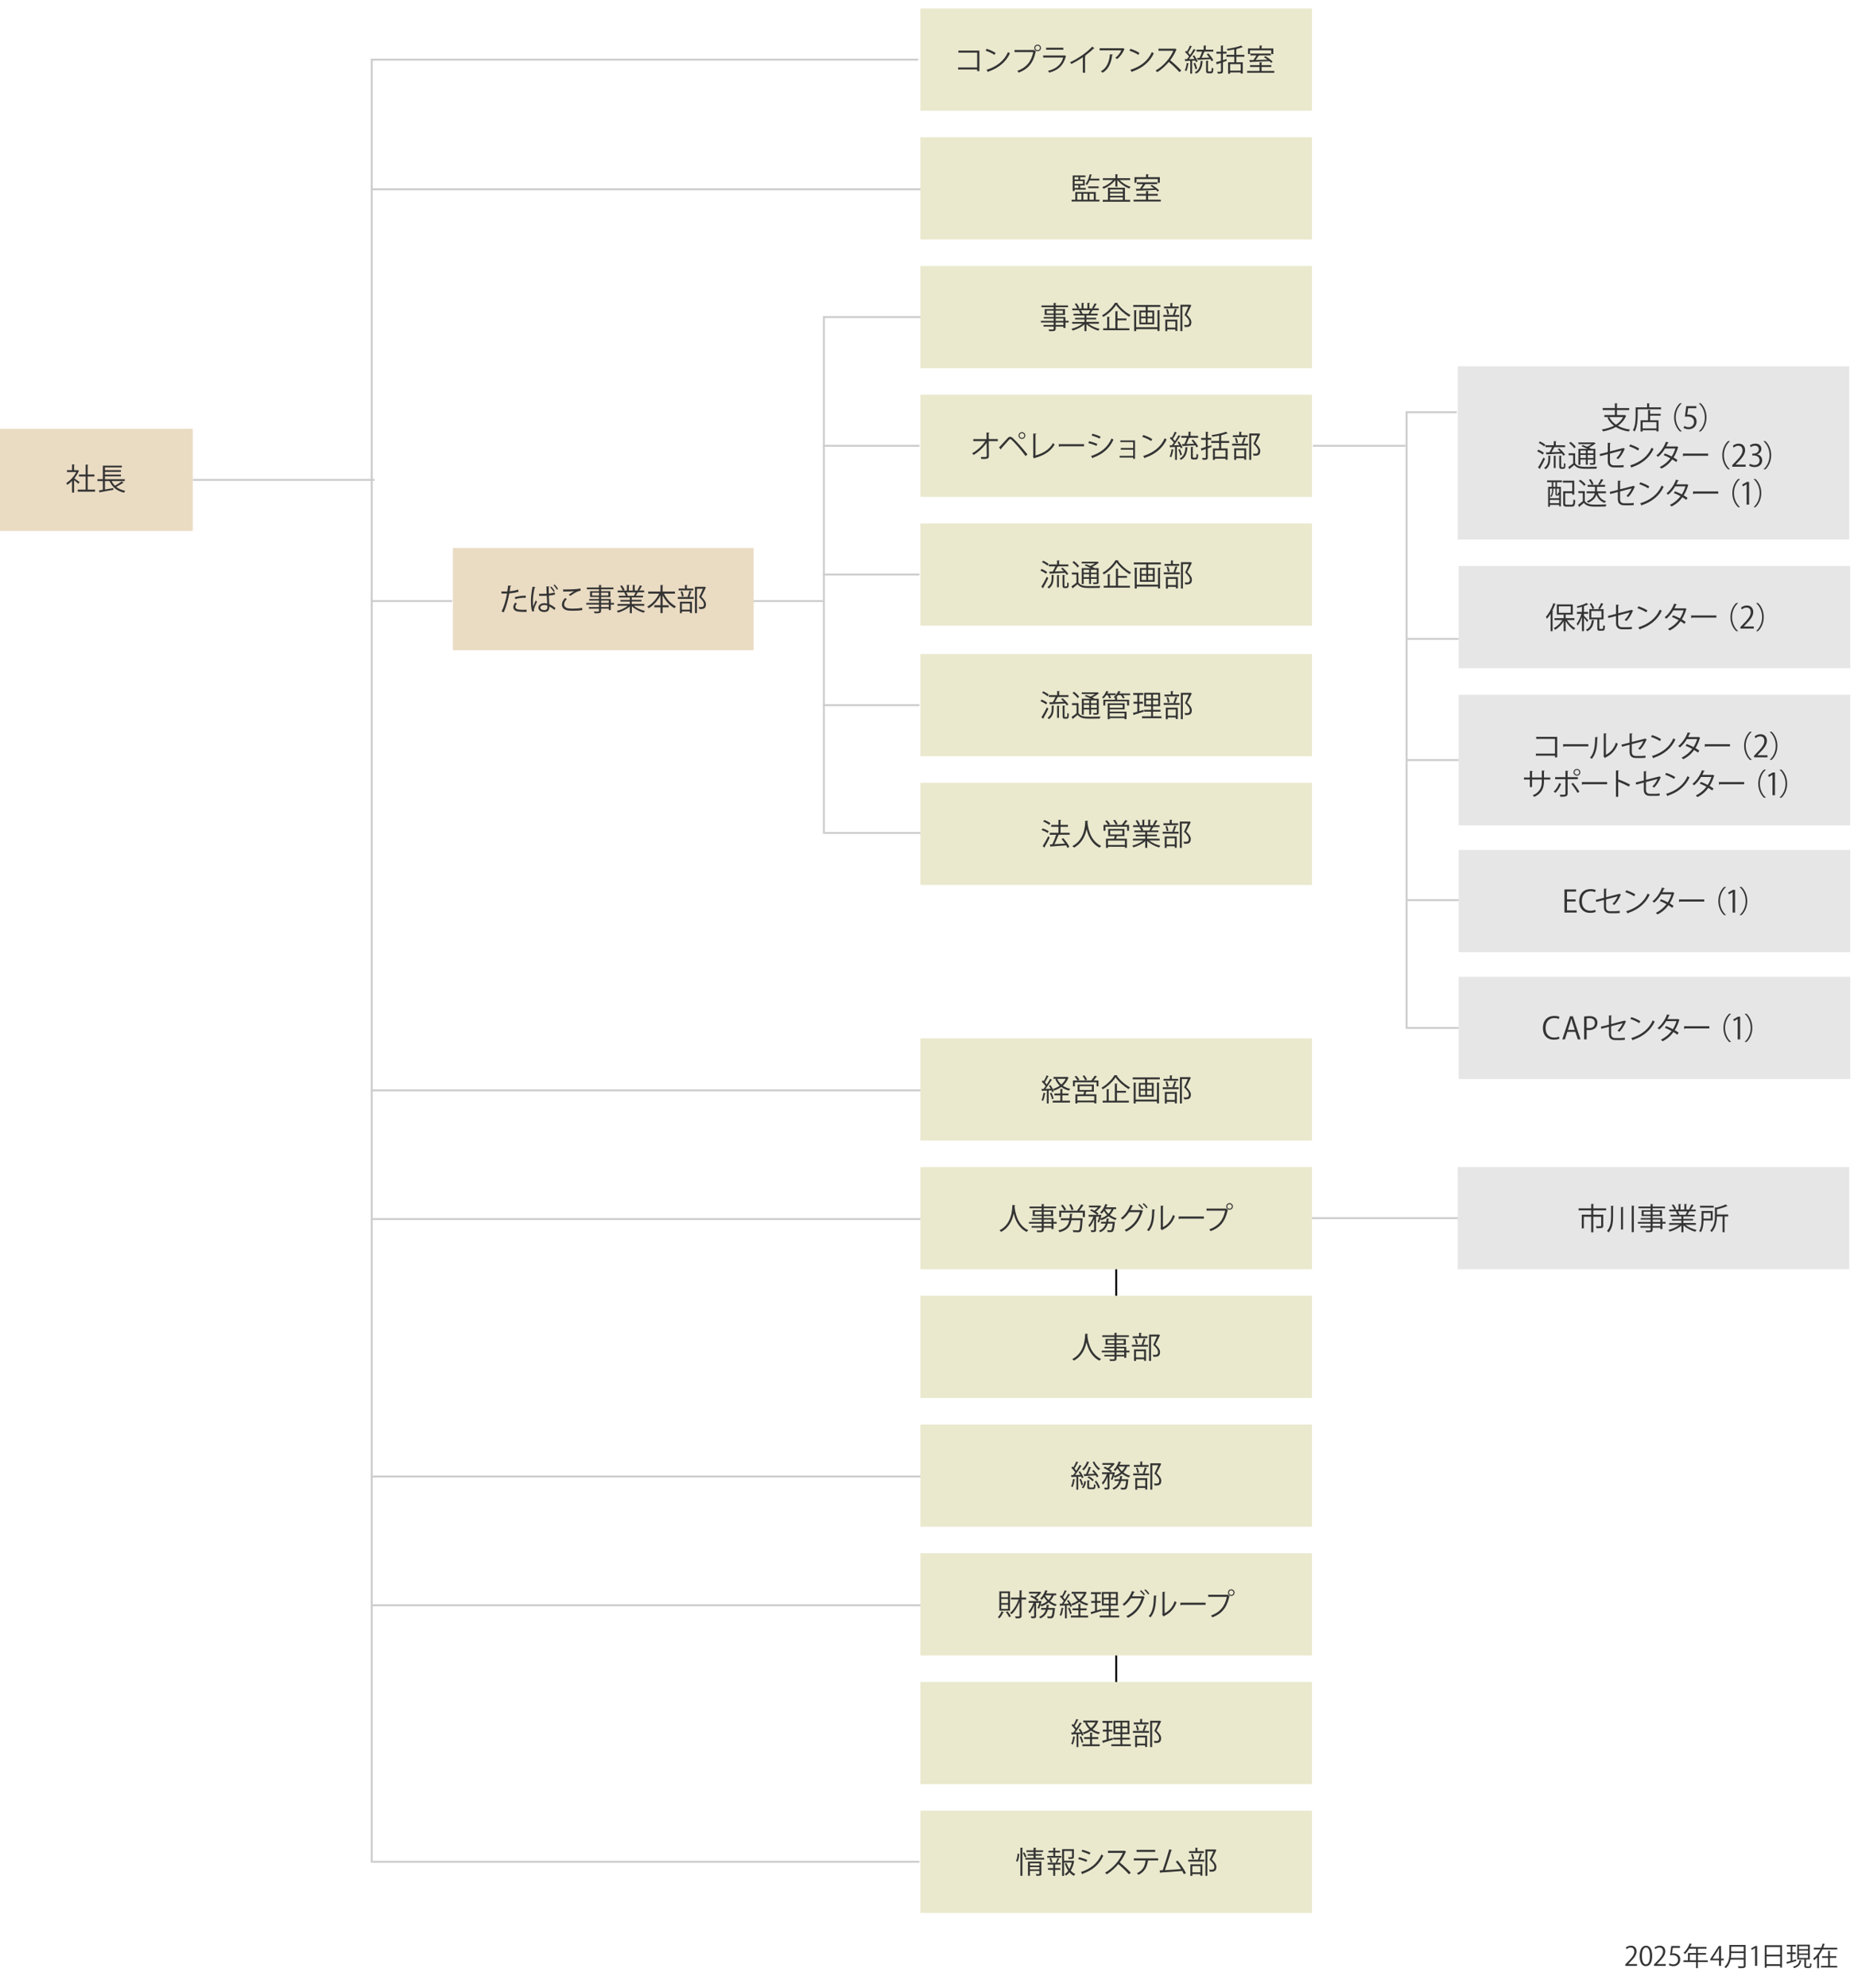 <?xml version="1.0" encoding="UTF-8"?><svg id="uuid-157c4d58-5ba2-49ea-9abb-53e96491873b" xmlns="http://www.w3.org/2000/svg" width="980" height="1050" viewBox="0 0 980 1050"><defs><style>.uuid-5b127db0-aab9-4507-b64a-52eae5b1e1ba{fill:#e6e6e6;}.uuid-7c846eaf-e81c-45ba-ae5f-5b4f3ba248dd{stroke:#ccc;}.uuid-7c846eaf-e81c-45ba-ae5f-5b4f3ba248dd,.uuid-ef95af7c-2d12-4ddb-9984-c5ac3729564a{fill:none;stroke-miterlimit:10;}.uuid-214fa80d-7824-4a62-aa70-ea15bdd543ba{fill:#eae9ce;}.uuid-0233d4da-8335-4150-a22b-c0e65dc0daf6{fill:#eadbc3;}.uuid-ef95af7c-2d12-4ddb-9984-c5ac3729564a{stroke:#000;}.uuid-5b09f6de-5325-4a5b-90dc-f508d9580d1c{fill:#333;}</style></defs><line class="uuid-7c846eaf-e81c-45ba-ae5f-5b4f3ba248dd" x1="102" y1="253.5" x2="198" y2="253.5"/><polyline class="uuid-7c846eaf-e81c-45ba-ae5f-5b4f3ba248dd" points="485.38 31.5 196.5 31.5 196.5 983.5 486 983.5"/><line class="uuid-7c846eaf-e81c-45ba-ae5f-5b4f3ba248dd" x1="435" y1="317.5" x2="398" y2="317.5"/><line class="uuid-7c846eaf-e81c-45ba-ae5f-5b4f3ba248dd" x1="239" y1="317.5" x2="196" y2="317.5"/><polyline class="uuid-7c846eaf-e81c-45ba-ae5f-5b4f3ba248dd" points="486.5 440 435.5 440 435.5 167.5 486.5 167.5"/><line class="uuid-7c846eaf-e81c-45ba-ae5f-5b4f3ba248dd" x1="486" y1="372.5" x2="435" y2="372.5"/><line class="uuid-7c846eaf-e81c-45ba-ae5f-5b4f3ba248dd" x1="486" y1="303.5" x2="435" y2="303.5"/><line class="uuid-7c846eaf-e81c-45ba-ae5f-5b4f3ba248dd" x1="486" y1="235.5" x2="435" y2="235.5"/><line class="uuid-7c846eaf-e81c-45ba-ae5f-5b4f3ba248dd" x1="743" y1="235.5" x2="694" y2="235.5"/><polyline class="uuid-7c846eaf-e81c-45ba-ae5f-5b4f3ba248dd" points="770 217.75 743.5 217.75 743.5 543 771 543"/><line class="uuid-7c846eaf-e81c-45ba-ae5f-5b4f3ba248dd" x1="196" y1="99.98" x2="489.5" y2="99.98"/><line class="uuid-7c846eaf-e81c-45ba-ae5f-5b4f3ba248dd" x1="196" y1="575.98" x2="496.5" y2="575.98"/><line class="uuid-7c846eaf-e81c-45ba-ae5f-5b4f3ba248dd" x1="196" y1="643.98" x2="496.5" y2="643.98"/><line class="uuid-7c846eaf-e81c-45ba-ae5f-5b4f3ba248dd" x1="196" y1="779.98" x2="496.5" y2="779.98"/><line class="uuid-7c846eaf-e81c-45ba-ae5f-5b4f3ba248dd" x1="196" y1="847.98" x2="496.5" y2="847.98"/><line class="uuid-7c846eaf-e81c-45ba-ae5f-5b4f3ba248dd" x1="693" y1="643.5" x2="771" y2="643.5"/><path class="uuid-5b09f6de-5325-4a5b-90dc-f508d9580d1c" d="M865.31,1038.48h-6.21v-.71l1.02-1.08c2.49-2.52,3.75-4.05,3.75-5.76,0-1.12-.49-2.16-2-2.16-.84,0-1.6.46-2.1.87l-.39-.81c.64-.57,1.6-1.02,2.72-1.02,2.12,0,2.96,1.54,2.96,2.98,0,1.98-1.39,3.66-3.56,5.84l-.83.87v.03h4.64v.95Z"/><path class="uuid-5b09f6de-5325-4a5b-90dc-f508d9580d1c" d="M866.71,1033.27c0-3.67,1.43-5.45,3.39-5.45s3.21,1.88,3.21,5.31c0,3.64-1.28,5.52-3.36,5.52-1.91,0-3.24-1.88-3.24-5.38ZM872.13,1033.18c0-2.62-.63-4.43-2.1-4.43-1.25,0-2.13,1.67-2.13,4.43s.77,4.51,2.09,4.51c1.55,0,2.14-2.02,2.14-4.51Z"/><path class="uuid-5b09f6de-5325-4a5b-90dc-f508d9580d1c" d="M880.5,1038.48h-6.21v-.71l1.02-1.08c2.49-2.52,3.75-4.05,3.75-5.76,0-1.12-.49-2.16-2-2.16-.84,0-1.6.46-2.1.87l-.39-.81c.64-.57,1.6-1.02,2.72-1.02,2.12,0,2.96,1.54,2.96,2.98,0,1.98-1.39,3.66-3.56,5.84l-.83.87v.03h4.64v.95Z"/><path class="uuid-5b09f6de-5325-4a5b-90dc-f508d9580d1c" d="M888.01,1027.99v.97h-3.77l-.43,2.97c.22-.03.45-.06.81-.06,1.86,0,3.53,1.11,3.53,3.22s-1.54,3.56-3.61,3.56c-1.05,0-1.93-.31-2.41-.62l.34-.91c.39.27,1.16.59,2.07.59,1.32,0,2.45-.97,2.44-2.48,0-1.44-.92-2.45-2.88-2.45-.56,0-1,.04-1.34.1l.66-4.89h4.61Z"/><path class="uuid-5b09f6de-5325-4a5b-90dc-f508d9580d1c" d="M902.72,1035.54v.92h-5.24v3.21h-.95v-3.21h-6.64v-.92h2.35v-3.85h4.29v-2.3h-3.61c-.67,1.11-1.44,2.1-2.24,2.83-.17-.17-.53-.48-.76-.62,1.3-1.12,2.54-3.05,3.26-5l1.19.38c-.06.13-.18.15-.32.13-.18.46-.39.91-.63,1.36h8.63v.92h-4.57v2.3h4.26v.9h-4.26v2.96h5.24ZM893.2,1035.54h3.33v-2.96h-3.33v2.96Z"/><path class="uuid-5b09f6de-5325-4a5b-90dc-f508d9580d1c" d="M909.75,1038.48h-1.11v-2.94h-4.58v-.74l4.48-6.81h1.2v6.65h1.43v.9h-1.43v2.94ZM905.25,1034.64h3.4v-3.73c0-.57.03-1.13.06-1.68h-.06c-.32.64-.57,1.09-.84,1.57l-2.56,3.81v.03Z"/><path class="uuid-5b09f6de-5325-4a5b-90dc-f508d9580d1c" d="M922.68,1027.41v10.87c0,.73-.2,1.05-.71,1.22-.52.17-1.46.18-2.98.17-.07-.27-.25-.71-.41-.99.67.03,1.32.04,1.82.04,1.22,0,1.3,0,1.3-.43v-3.12h-6.93c-.36,1.64-1.09,3.29-2.58,4.54-.14-.21-.49-.56-.7-.7,2.41-2.04,2.65-4.95,2.65-7.27v-4.31h8.54ZM915.09,1031.73c0,.71-.03,1.6-.15,2.52h6.77v-2.52h-6.61ZM921.7,1028.34h-6.61v2.49h6.61v-2.49Z"/><path class="uuid-5b09f6de-5325-4a5b-90dc-f508d9580d1c" d="M927.68,1038.48v-9.4h-.03l-1.72,1-.28-.87,2.17-1.22h.99v10.49h-1.13Z"/><path class="uuid-5b09f6de-5325-4a5b-90dc-f508d9580d1c" d="M932.84,1027.57h9.09v11.79h-.98v-.84h-7.14v.92h-.97v-11.88ZM940.95,1028.52h-7.14v4.02h7.14v-4.02ZM933.81,1037.57h7.14v-4.1h-7.14v4.1Z"/><path class="uuid-5b09f6de-5325-4a5b-90dc-f508d9580d1c" d="M949.42,1035.07l.11.81c-1.72.53-3.56,1.08-4.71,1.4-.01.11-.08.2-.17.22l-.43-1.04c.62-.15,1.4-.35,2.27-.59v-3.61h-1.85v-.87h1.85v-3.14h-2.03v-.88h4.86v.88h-1.92v3.14h1.81v.87h-1.81v3.36l2.02-.56ZM952.36,1035.55c-.03.08-.11.17-.28.18-.35,1.81-1.08,3.18-3.78,3.94-.1-.22-.36-.62-.55-.78,2.48-.59,3.18-1.74,3.43-3.46l1.18.13ZM954.68,1038.34c0,.34.06.41.43.41h1.21c.34,0,.41-.22.43-1.7.2.15.56.31.81.36-.08,1.72-.32,2.14-1.15,2.14h-1.44c-.97,0-1.21-.27-1.21-1.22v-3.25h-3.75v-7.8h6.63v7.8h-1.96v3.25ZM950.91,1028.1v1.53h4.8v-1.53h-4.8ZM950.91,1030.4v1.54h4.8v-1.54h-4.8ZM950.91,1032.72v1.55h4.8v-1.55h-4.8Z"/><path class="uuid-5b09f6de-5325-4a5b-90dc-f508d9580d1c" d="M964.67,1026.98c-.04.1-.15.15-.32.15-.18.57-.38,1.18-.62,1.76h7.41v.91h-7.82c-.46,1-1.01,1.98-1.68,2.89l.15.04c-.03.1-.11.17-.28.18v6.77h-.94v-5.69c-.5.55-1.05,1.04-1.65,1.48-.11-.25-.36-.64-.52-.85.81-.59,1.54-1.3,2.17-2.1v-.1h.06c.63-.8,1.18-1.69,1.62-2.62h-3.52v-.91h3.94c.31-.74.56-1.5.77-2.24l1.22.32ZM967.27,1034.26v4.19h3.87v.88h-8.6v-.88h3.78v-4.19h-3.22v-.88h3.22v-2.82l1.22.08c-.01.1-.08.15-.27.18v2.55h3.31v.88h-3.31Z"/><line class="uuid-7c846eaf-e81c-45ba-ae5f-5b4f3ba248dd" x1="744" y1="337.5" x2="771" y2="337.5"/><line class="uuid-7c846eaf-e81c-45ba-ae5f-5b4f3ba248dd" x1="744" y1="401.5" x2="771" y2="401.5"/><line class="uuid-7c846eaf-e81c-45ba-ae5f-5b4f3ba248dd" x1="744" y1="475.5" x2="771" y2="475.5"/><line class="uuid-ef95af7c-2d12-4ddb-9984-c5ac3729564a" x1="590" y1="874" x2="590" y2="889"/><rect class="uuid-0233d4da-8335-4150-a22b-c0e65dc0daf6" x="-.12" y="226.5" width="102" height="54"/><rect class="uuid-0233d4da-8335-4150-a22b-c0e65dc0daf6" x="239.38" y="289.5" width="159" height="54"/><path class="uuid-5b09f6de-5325-4a5b-90dc-f508d9580d1c" d="M41.8,248.74c-.02.06-.11.13-.19.16-.56,1.33-1.38,2.61-2.3,3.78.77.51,2.34,1.66,2.75,1.98l-.64.9c-.45-.45-1.47-1.3-2.26-1.92v6.56h-1.07v-6.16c-.82.82-1.66,1.54-2.51,2.1-.11-.27-.4-.75-.58-.94,2.02-1.25,4.15-3.47,5.3-5.83h-4.88v-.99h2.67v-3.06l1.39.08c-.02.11-.11.19-.32.22v2.75h1.73l.19-.06.72.43ZM46.38,258.65h3.87v1.06h-9.16v-1.06h4.19v-6.93h-3.55v-1.04h3.55v-5.25l1.42.1c-.02.11-.11.19-.34.22v4.93h3.54v1.04h-3.54v6.93Z"/><path class="uuid-5b09f6de-5325-4a5b-90dc-f508d9580d1c" d="M58.98,254.11c.45.93,1.04,1.74,1.76,2.46,1.22-.64,2.69-1.57,3.59-2.27l1.02.74c-.06.08-.21.1-.35.08-.93.62-2.37,1.44-3.57,2.06,1.26,1.01,2.88,1.73,4.79,2.1-.22.22-.51.66-.67.96-3.73-.86-6.29-2.95-7.65-6.13h-2.42v4.47c1.38-.22,2.9-.48,4.37-.74l.05.9c-2.55.48-5.27.98-6.95,1.26-.02.13-.11.21-.21.24l-.48-1.17c.61-.1,1.31-.19,2.11-.32v-4.64h-2.88v-.99h2.88v-7.14h10.05v.93h-8.95v1.46h8.45v.9h-8.45v1.46h8.45v.9h-8.45v1.5h10.5v.99h-7Z"/><rect class="uuid-214fa80d-7824-4a62-aa70-ea15bdd543ba" x="486.5" y="4.5" width="207" height="54"/><path class="uuid-5b09f6de-5325-4a5b-90dc-f508d9580d1c" d="M517.69,26.73v10.84h-1.17v-.88h-10.08v-1.07h10.08v-7.81h-9.92v-1.07h11.09Z"/><path class="uuid-5b09f6de-5325-4a5b-90dc-f508d9580d1c" d="M521.5,25.79c1.67.53,3.59,1.36,4.77,2.18l-.61,1.01c-1.15-.82-3.04-1.66-4.67-2.22l.51-.96ZM521.43,36.88c5.68-1.76,9.46-4.95,11.38-9.38.34.27.71.48,1.04.66-2,4.39-5.91,7.8-11.33,9.6-.02.14-.11.3-.22.37l-.86-1.25Z"/><path class="uuid-5b09f6de-5325-4a5b-90dc-f508d9580d1c" d="M536.27,26.43h10.18l.1-.05,1.09.83c-.05.06-.1.11-.19.14-1.3,6.02-4.08,9.16-8.98,11.01-.18-.29-.5-.7-.72-.94,4.66-1.71,7.35-4.69,8.39-9.89h-9.86v-1.1ZM548.47,23.56c.96,0,1.75.78,1.75,1.76s-.78,1.74-1.75,1.74-1.76-.78-1.76-1.74c0-1.01.82-1.76,1.76-1.76ZM549.69,25.32c0-.69-.54-1.23-1.22-1.23s-1.23.54-1.23,1.23.56,1.23,1.23,1.23c.71,0,1.22-.59,1.22-1.23Z"/><path class="uuid-5b09f6de-5325-4a5b-90dc-f508d9580d1c" d="M563.58,29.69c-.03.06-.11.13-.21.16-1.31,4.83-3.99,7.19-8.77,8.52-.14-.29-.45-.69-.67-.93,4.35-1.09,7.06-3.33,8.07-7.04h-10.6v-1.09h11.08l.16-.1.94.48ZM562.07,26.27h-9.12v-1.06h9.12v1.06Z"/><path class="uuid-5b09f6de-5325-4a5b-90dc-f508d9580d1c" d="M578.54,25.52c-.06.08-.16.13-.3.13-.05,0-.1,0-.16-.02-1.23,1.25-3.01,2.71-4.56,3.83.13.05.32.14.38.18-.03.1-.18.19-.35.21v8.6h-1.17v-8.23c-1.7,1.2-3.91,2.5-6.1,3.57-.16-.26-.45-.66-.67-.88,4.37-2.02,9.16-5.44,11.73-8.28l1.2.9Z"/><path class="uuid-5b09f6de-5325-4a5b-90dc-f508d9580d1c" d="M594.5,25.95c-.03.06-.13.11-.21.14-.86,2.05-2.24,3.83-3.79,5.12-.24-.21-.69-.5-.98-.66,1.47-1.07,2.66-2.63,3.19-3.97h-11.46v-1.09h12.07l.18-.08,1.01.53ZM588.26,28.86c-.02.13-.16.24-.37.27-.46,3.78-1.76,7.38-5.06,9.28-.22-.19-.64-.56-.94-.74,3.26-1.79,4.43-5.14,4.82-9l1.55.18Z"/><path class="uuid-5b09f6de-5325-4a5b-90dc-f508d9580d1c" d="M597.53,25.79c1.67.53,3.59,1.36,4.77,2.18l-.61,1.01c-1.15-.82-3.04-1.66-4.67-2.22l.51-.96ZM597.47,36.88c5.68-1.76,9.46-4.95,11.38-9.38.34.27.71.48,1.04.66-2,4.39-5.91,7.8-11.33,9.6-.02.14-.11.3-.22.37l-.86-1.25Z"/><path class="uuid-5b09f6de-5325-4a5b-90dc-f508d9580d1c" d="M621.97,26.14c-.03.08-.11.14-.21.18-.86,2.03-1.89,3.79-3.2,5.51,1.74,1.39,4.37,3.78,5.86,5.43l-.98.85c-1.41-1.63-3.99-4.07-5.62-5.38-1.41,1.71-3.84,4.05-6.16,5.38-.18-.24-.56-.64-.83-.86,4.43-2.43,7.94-6.98,9.38-10.45h-7.86v-1.09h8.48l.21-.08.93.53Z"/><path class="uuid-5b09f6de-5325-4a5b-90dc-f508d9580d1c" d="M632.2,32.85c-.08-.26-.21-.56-.37-.88l-1.7.1v6.85h-.98v-6.8c-.91.03-1.74.08-2.4.1-.02.13-.11.18-.22.21l-.29-1.2h1.18c.35-.42.74-.9,1.1-1.41-.5-.72-1.36-1.65-2.13-2.32l.54-.7c.16.13.32.27.48.43.56-.94,1.22-2.24,1.58-3.17l1.17.5c-.06.1-.16.13-.34.13-.45.93-1.19,2.24-1.79,3.14.42.42.78.83,1.04,1.2.72-1.07,1.41-2.21,1.91-3.14l1.14.54c-.06.08-.19.13-.37.13-.83,1.36-2.14,3.27-3.3,4.66l2.95-.05c-.3-.54-.66-1.1-.99-1.58.64-.29.74-.32.82-.37.75,1.01,1.54,2.35,1.82,3.23l-.87.42ZM628.47,33.57c-.03.1-.13.16-.3.16-.22,1.36-.59,2.9-1.09,3.84-.21-.14-.56-.3-.8-.42.46-.9.82-2.43,1.02-3.89l1.17.3ZM631.71,33.21c.46.98.91,2.23,1.09,3.06-.19.08-.38.14-.9.32-.14-.85-.58-2.13-1.03-3.1l.83-.27ZM635.95,32.32c-.02.11-.11.18-.29.21-.22,3.12-1.22,5.3-3.42,6.37-.16-.21-.48-.54-.72-.7,2.08-.96,2.96-2.98,3.11-6l1.33.13ZM632.8,30.61l1.25-.03c.48-.93,1.02-2.27,1.36-3.33h-2.95v-.98h3.79v-2.24l1.41.1c-.02.11-.11.19-.32.22v1.92h3.99v.98h-4.9l.4.13c-.03.1-.16.14-.35.16-.34.86-.85,2.06-1.34,3.01,1.26-.05,2.67-.1,4.1-.16-.45-.61-.93-1.22-1.39-1.73l.83-.48c1.03,1.1,2.16,2.62,2.66,3.62-.19.13-.4.24-.88.56-.16-.32-.38-.7-.64-1.12-2.38.16-4.82.27-6.4.35-.03.13-.14.19-.26.22l-.35-1.2ZM638.53,37.31c0,.38.06.43.4.43h1.12c.32,0,.4-.24.43-2,.21.18.64.35.91.42-.1,2.03-.35,2.56-1.25,2.56h-1.34c-1.03,0-1.28-.32-1.28-1.41v-5.25l1.33.1c-.02.11-.11.19-.32.21v4.95Z"/><path class="uuid-5b09f6de-5325-4a5b-90dc-f508d9580d1c" d="M648.3,31.18l.14.93-2,.72v4.77c0,1.15-.53,1.33-2.69,1.3-.05-.26-.21-.7-.35-.99.77.02,1.47.02,1.68.02.21-.02.3-.08.3-.32v-4.4c-.74.27-1.42.5-1.97.67,0,.14-.08.22-.19.27l-.45-1.26c.71-.19,1.62-.48,2.61-.78v-3.76h-2.42v-1.02h2.42v-3.27l1.38.08c-.02.13-.1.19-.32.22v2.96h1.87v1.02h-1.87v3.44l1.86-.59ZM657.76,29.97h-4.24v2.94h3.39v5.95h-1.11v-.59h-5.59v.66h-1.06v-6.02h3.28v-2.94h-4.16v-1.01h4.16v-2.86c-1.2.24-2.46.43-3.63.59-.05-.24-.19-.62-.32-.85,2.71-.4,5.87-1.04,7.6-1.78l.86.88s-.08.05-.14.05c-.05,0-.1,0-.16-.02-.75.29-1.73.58-2.8.82-.03.13-.13.21-.34.24v2.93h4.24v1.01ZM655.81,37.28v-3.38h-5.59v3.38h5.59Z"/><path class="uuid-5b09f6de-5325-4a5b-90dc-f508d9580d1c" d="M666.87,37.47h6.71v.98h-14.38v-.98h6.56v-2.08h-5.01v-.96h5.01v-1.57l1.42.1c-.02.11-.11.19-.32.21v1.26h5.12v.96h-5.12v2.08ZM660.71,26.59v1.98h-1.04v-2.98h6.1v-1.57l1.42.1c-.02.11-.11.19-.32.21v1.26h6.19v2.98h-1.09v-1.98h-11.27ZM671.93,33.23c-.24-.29-.58-.59-.96-.93-3.6.19-7.43.34-9.92.42-.03.13-.11.21-.22.22l-.51-1.2c.66,0,1.41-.02,2.24-.03.53-.72,1.14-1.66,1.57-2.45h-3.18v-.96h10.77v.96h-6.45l.3.11c-.03.08-.16.13-.32.13-.4.64-.98,1.47-1.52,2.18,1.92-.05,4.13-.1,6.27-.16-.61-.48-1.28-.93-1.89-1.3l.7-.59c1.39.82,3.06,2.03,3.87,2.93l-.75.67Z"/><rect class="uuid-5b127db0-aab9-4507-b64a-52eae5b1e1ba" x="770.5" y="193.5" width="207" height="91.5"/><path class="uuid-5b09f6de-5325-4a5b-90dc-f508d9580d1c" d="M858.84,219.24l.8.46c-.05.08-.13.13-.22.16-.93,2.16-2.42,3.83-4.24,5.07,1.78.99,3.95,1.65,6.45,2-.26.26-.53.72-.69,1.02-2.66-.42-4.95-1.2-6.82-2.39-2,1.14-4.34,1.87-6.8,2.34-.1-.29-.38-.78-.59-1.02,2.34-.38,4.55-1.01,6.43-1.97-1.49-1.12-2.66-2.54-3.5-4.26l.91-.34h-2.51v-1.06h5.54v-2.63h-6.42v-1.06h6.42v-2.54l1.42.1c-.02.11-.11.19-.32.22v2.23h6.48v1.06h-6.48v2.63h3.94l.21-.03ZM850.66,220.33c.8,1.62,1.98,2.96,3.54,4,1.6-1.01,2.91-2.32,3.76-4h-7.3Z"/><path class="uuid-5b09f6de-5325-4a5b-90dc-f508d9580d1c" d="M871.71,215.19h6.31v1.02h-12.37v3.2c0,2.46-.21,6.07-1.58,8.52-.19-.19-.67-.5-.93-.62,1.31-2.32,1.44-5.57,1.44-7.89v-4.23h6.04v-2.14l1.42.1c-.02.11-.1.19-.32.22v1.82ZM872.55,216.68c-.02.11-.1.19-.32.22v1.7h5.55v.98h-5.55v2.45h4.43v5.87h-1.09v-.61h-7.3v.66h-1.06v-5.92h3.94v-5.44l1.39.1ZM875.58,226.31v-3.31h-7.3v3.31h7.3Z"/><path class="uuid-5b09f6de-5325-4a5b-90dc-f508d9580d1c" d="M888.94,213.11c-1.75,1.46-3.17,4.13-3.17,7.36s1.47,5.95,3.17,7.36v.08h-.96c-1.62-1.46-3.06-4.15-3.06-7.44s1.44-5.99,3.06-7.44h.96v.08Z"/><path class="uuid-5b09f6de-5325-4a5b-90dc-f508d9580d1c" d="M896.65,214.56v1.1h-4.31l-.5,3.39c.26-.03.51-.06.93-.06,2.13,0,4.03,1.26,4.03,3.68s-1.76,4.07-4.13,4.07c-1.2,0-2.21-.35-2.75-.7l.38-1.04c.45.3,1.33.67,2.37.67,1.5,0,2.8-1.1,2.78-2.83,0-1.65-1.06-2.8-3.3-2.8-.64,0-1.14.05-1.54.11l.75-5.59h5.27Z"/><path class="uuid-5b09f6de-5325-4a5b-90dc-f508d9580d1c" d="M898,227.83c1.75-1.46,3.17-4.13,3.17-7.36s-1.47-5.95-3.17-7.36v-.08h.96c1.63,1.46,3.06,4.15,3.06,7.44s-1.42,5.99-3.06,7.44h-.96v-.08Z"/><path class="uuid-5b09f6de-5325-4a5b-90dc-f508d9580d1c" d="M813.09,237.56c1.04.4,2.34,1.1,2.99,1.65l-.61.9c-.64-.54-1.92-1.28-2.96-1.73l.58-.82ZM812.97,246.98c.83-1.26,2.02-3.44,2.9-5.28l.82.67c-.8,1.71-1.86,3.73-2.64,4.99.06.08.08.16.08.22s-.02.13-.05.18l-1.1-.78ZM813.95,233.19c1.02.45,2.29,1.18,2.91,1.76l-.62.88c-.61-.59-1.86-1.38-2.9-1.86l.61-.78ZM819.41,242.42c0,1.81-.26,3.89-2.43,5.47-.18-.24-.53-.56-.79-.72,2.02-1.39,2.23-3.25,2.23-4.79v-1.7l1.3.08c-.02.11-.1.18-.3.21v1.44ZM817.12,239l1.86-.05c.51-.78,1.06-1.87,1.44-2.77h-3.49v-.99h4.37v-2.14l1.41.08c-.02.13-.1.19-.32.22v1.84h4.91v.99h-5.41c-.05.11-.16.14-.34.14-.37.75-.93,1.76-1.44,2.59,1.46-.05,3.11-.11,4.72-.18-.46-.5-.98-1.01-1.46-1.42l.83-.46c1.17.96,2.46,2.35,3.06,3.33l-.88.54c-.19-.34-.48-.72-.82-1.14-2.88.18-5.91.34-7.81.42-.03.13-.11.19-.22.22l-.42-1.23ZM821.3,247.23v-6.45l1.28.08c-.02.11-.1.19-.3.22v6.15h-.98ZM825.22,246.12c0,.58.03.66.38.66h.51c.42,0,.5-.16.54-.51.03-.27.05-.88.06-1.66.19.18.51.34.77.42-.05,1.87-.06,2.64-1.31,2.64h-.8c-1.17,0-1.17-.75-1.17-1.66v-5.3l1.33.08c-.02.11-.1.19-.32.21v5.14Z"/><path class="uuid-5b09f6de-5325-4a5b-90dc-f508d9580d1c" d="M832.6,239.45v5.27c1.23,1.9,3.51,1.9,6.55,1.9,1.74,0,3.79-.03,5.04-.11-.13.24-.29.74-.35,1.06-1.09.03-2.82.06-4.42.06-3.51,0-5.7,0-7.28-2-.85.74-1.73,1.44-2.45,1.98,0,.14-.03.21-.14.26l-.61-1.15c.79-.51,1.76-1.22,2.62-1.92v-4.32h-2.42v-1.02h3.46ZM830.18,233.41c1.04.74,2.24,1.84,2.75,2.66l-.8.74c-.51-.82-1.68-1.97-2.72-2.74l.77-.66ZM839.18,237.11c-1.01-.5-2.24-1.04-3.28-1.42l.71-.62c.7.26,1.52.58,2.3.93.85-.38,1.74-.88,2.43-1.38h-7.01v-.88h8.12l.18-.05.82.53c-.05.06-.16.11-.26.13-.82.7-2.05,1.5-3.28,2.1.5.22.94.46,1.31.67h2.06v7.28c0,1.06-.34,1.17-2.72,1.17-.05-.29-.18-.66-.3-.91.46.02.91.03,1.23.03.69,0,.77,0,.77-.29v-1.63h-3.01v2.71h-.98v-2.71h-2.9v2.77h-1.03v-8.42h4.83ZM838.27,237.97h-2.9v1.52h2.9v-1.52ZM835.37,241.91h2.9v-1.58h-2.9v1.58ZM842.25,239.49v-1.52h-3.01v1.52h3.01ZM839.24,241.91h3.01v-1.58h-3.01v1.58Z"/><path class="uuid-5b09f6de-5325-4a5b-90dc-f508d9580d1c" d="M858.96,237.14c-.05.08-.14.14-.26.19-.72,1.73-1.99,3.91-3.35,5.22-.24-.18-.66-.42-.96-.58,1.22-1.09,2.21-2.69,2.74-3.97l-6.13,1.6v4.15c0,1.57.94,2.1,2.22,2.1h2.61c.66,0,1.76-.1,2.38-.18,0,.35.02.78.03,1.12-.64.08-1.76.13-2.37.13h-2.67c-2.02,0-3.36-.94-3.36-3.15v-3.87l-4.03,1.04-.27-1.07,4.31-1.07v-4.87l1.55.06c-.03.19-.18.29-.4.32v4.18l6.77-1.74.18-.13,1.01.53Z"/><path class="uuid-5b09f6de-5325-4a5b-90dc-f508d9580d1c" d="M861.69,234.79c1.67.53,3.59,1.36,4.77,2.18l-.61,1.01c-1.15-.82-3.04-1.66-4.67-2.22l.51-.96ZM861.63,245.88c5.68-1.76,9.46-4.95,11.38-9.38.34.27.71.48,1.04.66-2,4.39-5.91,7.8-11.33,9.6-.02.14-.11.3-.22.37l-.86-1.25Z"/><path class="uuid-5b09f6de-5325-4a5b-90dc-f508d9580d1c" d="M887.17,236.2c-.02.08-.1.14-.19.18-.59,1.98-1.39,3.81-2.35,5.3.69.4,1.47.9,2.06,1.33l-.67,1.06c-.58-.45-1.39-.98-2.07-1.39-1.47,2.05-3.36,3.7-5.78,4.87-.18-.27-.59-.66-.88-.83,2.34-1.09,4.21-2.71,5.67-4.61-1.18-.66-2.35-1.22-3.54-1.66l.61-.9c1.17.42,2.37.96,3.6,1.62.83-1.31,1.49-2.71,1.94-4.24h-5.43c-.98,1.63-2.29,3.25-3.7,4.4-.21-.19-.64-.54-.91-.72,2.1-1.6,4.08-4.48,5.04-7.22l1.52.35c-.06.18-.22.22-.43.21-.22.53-.59,1.31-.9,1.9h5.31l.22-.06.87.43Z"/><path class="uuid-5b09f6de-5325-4a5b-90dc-f508d9580d1c" d="M889.55,239.62h13.37v1.14h-12.76c-.1.16-.3.27-.51.3l-.1-1.44Z"/><path class="uuid-5b09f6de-5325-4a5b-90dc-f508d9580d1c" d="M914.39,233.11c-1.74,1.46-3.17,4.13-3.17,7.36s1.47,5.95,3.17,7.36v.08h-.96c-1.62-1.46-3.06-4.15-3.06-7.44s1.44-5.99,3.06-7.44h.96v.08Z"/><path class="uuid-5b09f6de-5325-4a5b-90dc-f508d9580d1c" d="M922.71,246.55h-7.09v-.82l1.17-1.23c2.85-2.88,4.29-4.63,4.29-6.58,0-1.28-.56-2.46-2.29-2.46-.96,0-1.82.53-2.4.99l-.45-.93c.74-.66,1.83-1.17,3.11-1.17,2.42,0,3.38,1.76,3.38,3.41,0,2.26-1.58,4.18-4.06,6.67l-.95.99v.03h5.3v1.09Z"/><path class="uuid-5b09f6de-5325-4a5b-90dc-f508d9580d1c" d="M928.86,240.07c1.41.24,2.61,1.38,2.61,3.1,0,1.9-1.38,3.57-4.07,3.57-1.2,0-2.29-.38-2.83-.77l.4-1.02c.43.29,1.39.72,2.45.72,2.02,0,2.67-1.41,2.67-2.51,0-1.76-1.49-2.56-3.06-2.56h-.79v-.99h.79c1.15,0,2.64-.72,2.64-2.23,0-1.04-.62-1.94-2.06-1.94-.88,0-1.71.43-2.19.78l-.4-.98c.58-.45,1.7-.9,2.85-.9,2.19,0,3.17,1.39,3.17,2.83,0,1.23-.79,2.34-2.18,2.83v.05Z"/><path class="uuid-5b09f6de-5325-4a5b-90dc-f508d9580d1c" d="M932.19,247.83c1.74-1.46,3.17-4.13,3.17-7.36s-1.47-5.95-3.17-7.36v-.08h.96c1.63,1.46,3.06,4.15,3.06,7.44s-1.42,5.99-3.06,7.44h-.96v-.08Z"/><path class="uuid-5b09f6de-5325-4a5b-90dc-f508d9580d1c" d="M817.78,254.72v-.94h7.84v.94h-2.61v2.45h2.06v10.32h-.93v-.78h-4.9v.99h-.91v-10.53h1.92v-2.45h-2.48ZM820.39,258.12h-1.14v5.07h4.9v-2.06c-.11.48-.32.64-.67.64h-.51c-.59,0-.77-.18-.77-.94v-2.71h-1.14v1.04c0,1.01-.21,2.42-1.15,3.41-.11-.14-.4-.35-.56-.43.88-.91,1.04-2.08,1.04-2.99v-1.02ZM819.25,265.8h4.9v-1.73h-4.9v1.73ZM822.2,257.17v-2.45h-1.12v2.45h1.12ZM823.36,261.06c.18,0,.22-.1.24-1.02.13.11.35.19.54.26v-2.18h-1.26v2.69c0,.22.02.26.14.26h.34ZM827.35,265.93c0,.56.14.67.88.67h2.54c.74,0,.85-.42.93-2.8.24.19.69.37.98.45-.13,2.66-.45,3.36-1.84,3.36h-2.71c-1.41,0-1.84-.34-1.84-1.7v-6.4h4.77v-4.59h-4.93v-1.01h5.99v7.36h-1.06v-.75h-3.71v5.41Z"/><path class="uuid-5b09f6de-5325-4a5b-90dc-f508d9580d1c" d="M837.69,259.45v5.23c1.25,1.9,3.54,1.9,6.42,1.9,1.73,0,3.76-.05,5.01-.13-.13.26-.32.77-.35,1.09-1.1.05-2.87.08-4.45.08-3.3,0-5.49,0-7.11-1.98-.79.7-1.63,1.42-2.32,1.97.02.14-.03.21-.14.26l-.62-1.18c.77-.51,1.71-1.25,2.53-1.95v-4.26h-2.35v-1.02h3.39ZM835.31,253.44c1.07.69,2.32,1.74,2.87,2.53l-.85.72c-.53-.8-1.74-1.89-2.82-2.61l.8-.64ZM848.88,260.55h-4.26c.67,2.13,2.07,3.55,4.29,4.21-.24.21-.54.61-.69.9-2.18-.75-3.57-2.21-4.37-4.39-.46,1.5-1.62,3.09-4.32,4.32-.14-.24-.48-.61-.72-.8,2.9-1.2,3.84-2.8,4.15-4.24h-4.29v-.99h4.4c.02-.19.02-.38.02-.56v-1.84h-3.89v-.99h6.37l-.82-.37c.54-.74,1.23-1.94,1.6-2.75l1.28.48c-.05.11-.16.14-.35.16-.42.74-1.11,1.79-1.67,2.48h2.79v.99h-4.24v1.84c0,.18,0,.37-.02.56h4.74v.99ZM841.33,256.16c-.21-.74-.82-1.87-1.46-2.69l.91-.38c.66.8,1.3,1.89,1.5,2.62l-.96.45Z"/><path class="uuid-5b09f6de-5325-4a5b-90dc-f508d9580d1c" d="M864.3,257.14c-.05.08-.14.14-.26.19-.72,1.73-1.98,3.91-3.35,5.22-.24-.18-.66-.42-.96-.58,1.22-1.09,2.21-2.69,2.74-3.97l-6.13,1.6v4.15c0,1.57.94,2.1,2.22,2.1h2.61c.66,0,1.76-.1,2.38-.18,0,.35.02.78.03,1.12-.64.08-1.76.13-2.37.13h-2.67c-2.02,0-3.36-.94-3.36-3.15v-3.87l-4.03,1.04-.27-1.07,4.31-1.07v-4.87l1.55.06c-.03.19-.18.29-.4.32v4.18l6.77-1.74.18-.13,1.01.53Z"/><path class="uuid-5b09f6de-5325-4a5b-90dc-f508d9580d1c" d="M867.03,254.79c1.66.53,3.58,1.36,4.77,2.18l-.61,1.01c-1.15-.82-3.04-1.66-4.67-2.22l.51-.96ZM866.96,265.88c5.68-1.76,9.46-4.95,11.38-9.38.34.27.7.48,1.04.66-2,4.39-5.91,7.8-11.33,9.6-.02.14-.11.3-.22.37l-.86-1.25Z"/><path class="uuid-5b09f6de-5325-4a5b-90dc-f508d9580d1c" d="M892.51,256.2c-.02.08-.1.14-.19.18-.59,1.98-1.39,3.81-2.35,5.3.69.4,1.47.9,2.06,1.33l-.67,1.06c-.58-.45-1.39-.98-2.06-1.39-1.47,2.05-3.36,3.7-5.78,4.87-.18-.27-.59-.66-.88-.83,2.34-1.09,4.21-2.71,5.67-4.61-1.19-.66-2.35-1.22-3.54-1.66l.61-.9c1.17.42,2.37.96,3.6,1.62.83-1.31,1.49-2.71,1.94-4.24h-5.43c-.98,1.63-2.29,3.25-3.7,4.4-.21-.19-.64-.54-.91-.72,2.1-1.6,4.08-4.48,5.04-7.22l1.52.35c-.06.18-.22.22-.43.21-.22.53-.59,1.31-.9,1.9h5.31l.22-.06.86.43Z"/><path class="uuid-5b09f6de-5325-4a5b-90dc-f508d9580d1c" d="M894.88,259.62h13.37v1.14h-12.76c-.1.16-.3.27-.51.3l-.1-1.44Z"/><path class="uuid-5b09f6de-5325-4a5b-90dc-f508d9580d1c" d="M919.72,253.11c-1.75,1.46-3.17,4.13-3.17,7.36s1.47,5.95,3.17,7.36v.08h-.96c-1.62-1.46-3.06-4.15-3.06-7.44s1.44-5.99,3.06-7.44h.96v.08Z"/><path class="uuid-5b09f6de-5325-4a5b-90dc-f508d9580d1c" d="M923.24,266.55v-10.74h-.03l-1.97,1.14-.32-.99,2.48-1.39h1.14v11.99h-1.3Z"/><path class="uuid-5b09f6de-5325-4a5b-90dc-f508d9580d1c" d="M926.96,267.83c1.74-1.46,3.17-4.13,3.17-7.36s-1.47-5.95-3.17-7.36v-.08h.96c1.63,1.46,3.06,4.15,3.06,7.44s-1.42,5.99-3.06,7.44h-.96v-.08Z"/><rect class="uuid-5b127db0-aab9-4507-b64a-52eae5b1e1ba" x="771" y="367" width="207" height="69"/><path class="uuid-5b09f6de-5325-4a5b-90dc-f508d9580d1c" d="M823.11,389.23v10.84h-1.17v-.88h-10.08v-1.07h10.08v-7.81h-9.92v-1.07h11.09Z"/><path class="uuid-5b09f6de-5325-4a5b-90dc-f508d9580d1c" d="M826.23,393.12h13.37v1.14h-12.76c-.1.16-.3.27-.51.3l-.1-1.44Z"/><path class="uuid-5b09f6de-5325-4a5b-90dc-f508d9580d1c" d="M844.7,389.5c-.02.14-.16.24-.37.27-.1,4.31-.45,8.23-2.91,11.09-.26-.19-.64-.43-.96-.61,2.38-2.59,2.67-6.59,2.72-10.9l1.52.14ZM848.84,398.72c2.67-1.3,4.4-3.63,5.33-6.43.24.21.72.48.99.62-1.14,3.23-3.12,5.62-6.53,7.23-.05.13-.16.26-.27.32l-.83-1.06.18-.24v-11.75l1.49.08c-.02.14-.13.27-.35.3v10.92Z"/><path class="uuid-5b09f6de-5325-4a5b-90dc-f508d9580d1c" d="M870.51,390.64c-.05.08-.14.14-.26.19-.72,1.73-1.99,3.91-3.35,5.22-.24-.18-.66-.42-.96-.58,1.22-1.09,2.21-2.69,2.74-3.97l-6.13,1.6v4.15c0,1.57.94,2.1,2.22,2.1h2.61c.66,0,1.76-.1,2.38-.18,0,.35.02.78.03,1.12-.64.08-1.76.13-2.37.13h-2.67c-2.02,0-3.36-.94-3.36-3.15v-3.87l-4.03,1.04-.27-1.07,4.31-1.07v-4.87l1.55.06c-.03.19-.18.29-.4.32v4.18l6.77-1.74.18-.13,1.01.53Z"/><path class="uuid-5b09f6de-5325-4a5b-90dc-f508d9580d1c" d="M873.24,388.29c1.67.53,3.59,1.36,4.77,2.18l-.61,1.01c-1.15-.82-3.04-1.66-4.67-2.22l.51-.96ZM873.17,399.38c5.68-1.76,9.46-4.95,11.38-9.38.34.27.71.48,1.04.66-2,4.39-5.91,7.8-11.33,9.6-.02.14-.11.3-.22.37l-.86-1.25Z"/><path class="uuid-5b09f6de-5325-4a5b-90dc-f508d9580d1c" d="M898.72,389.7c-.02.08-.1.14-.19.18-.59,1.98-1.39,3.81-2.35,5.3.69.4,1.47.9,2.06,1.33l-.67,1.06c-.58-.45-1.39-.98-2.07-1.39-1.47,2.05-3.36,3.7-5.78,4.87-.18-.27-.59-.66-.88-.83,2.34-1.09,4.21-2.71,5.67-4.61-1.18-.66-2.35-1.22-3.54-1.66l.61-.9c1.17.42,2.37.96,3.6,1.62.83-1.31,1.49-2.71,1.94-4.24h-5.43c-.98,1.63-2.29,3.25-3.7,4.4-.21-.19-.64-.54-.91-.72,2.1-1.6,4.08-4.48,5.04-7.22l1.52.35c-.06.18-.22.22-.43.21-.22.53-.59,1.31-.9,1.9h5.31l.22-.06.87.43Z"/><path class="uuid-5b09f6de-5325-4a5b-90dc-f508d9580d1c" d="M901.09,393.12h13.37v1.14h-12.76c-.1.16-.3.27-.51.3l-.1-1.44Z"/><path class="uuid-5b09f6de-5325-4a5b-90dc-f508d9580d1c" d="M925.93,386.61c-1.74,1.46-3.17,4.13-3.17,7.36s1.47,5.95,3.17,7.36v.08h-.96c-1.62-1.46-3.06-4.15-3.06-7.44s1.44-5.99,3.06-7.44h.96v.08Z"/><path class="uuid-5b09f6de-5325-4a5b-90dc-f508d9580d1c" d="M934.25,400.05h-7.09v-.82l1.17-1.23c2.85-2.88,4.29-4.63,4.29-6.58,0-1.28-.56-2.46-2.29-2.46-.96,0-1.82.53-2.4.99l-.45-.93c.74-.66,1.83-1.17,3.11-1.17,2.42,0,3.38,1.76,3.38,3.41,0,2.26-1.58,4.18-4.06,6.67l-.95.99v.03h5.3v1.09Z"/><path class="uuid-5b09f6de-5325-4a5b-90dc-f508d9580d1c" d="M935.48,401.33c1.75-1.46,3.17-4.13,3.17-7.36s-1.47-5.95-3.17-7.36v-.08h.96c1.63,1.46,3.06,4.15,3.06,7.44s-1.42,5.99-3.06,7.44h-.96v-.08Z"/><path class="uuid-5b09f6de-5325-4a5b-90dc-f508d9580d1c" d="M819.46,411.79h-3.35v1.1c0,3.06-.94,6.16-5.12,8.05-.21-.26-.54-.58-.83-.8,4.07-1.76,4.82-4.61,4.82-7.23v-1.12h-5.17v3.99h-1.14v-3.99h-3.14v-1.09h3.14v-3.47l1.54.1c-.02.16-.16.3-.4.34v3.04h5.17v-3.68l1.54.1c-.02.14-.14.27-.4.3v3.28h3.35v1.09Z"/><path class="uuid-5b09f6de-5325-4a5b-90dc-f508d9580d1c" d="M825.19,414.08c-.72,1.87-1.78,3.52-3.01,4.72l-.93-.61c1.2-1.12,2.24-2.64,2.9-4.51l1.04.4ZM828.62,411.62v7.51c0,1.74-1.25,1.74-3.81,1.74-.06-.29-.19-.74-.34-1.07.46.02.98.02,1.41.02h.93c.45,0,.66-.29.66-.67v-7.52h-5.44v-1.09h5.44v-3.38l1.52.08c-.02.16-.13.27-.37.3v2.99h5.41v1.09h-5.41ZM831.48,413.57c1.17,1.3,2.51,3.19,3.38,4.66l-1.03.59c-.78-1.46-2.19-3.52-3.26-4.74l.91-.51ZM833.56,406.19c.98,0,1.78.8,1.78,1.79s-.8,1.79-1.78,1.79-1.81-.8-1.81-1.79.83-1.79,1.81-1.79ZM834.81,407.98c0-.7-.56-1.28-1.25-1.28s-1.28.58-1.28,1.28.58,1.26,1.28,1.26,1.25-.61,1.25-1.26Z"/><path class="uuid-5b09f6de-5325-4a5b-90dc-f508d9580d1c" d="M836.14,413.12h13.37v1.14h-12.76c-.1.16-.3.27-.51.3l-.1-1.44Z"/><path class="uuid-5b09f6de-5325-4a5b-90dc-f508d9580d1c" d="M860.99,415.51c-1.63-.88-3.87-1.92-5.62-2.61v8h-1.2v-13.91l1.62.1c-.02.18-.14.29-.42.34v4.67l.24-.34c1.87.69,4.35,1.79,6.02,2.67l-.64,1.07Z"/><path class="uuid-5b09f6de-5325-4a5b-90dc-f508d9580d1c" d="M877.98,410.64c-.05.08-.14.14-.26.19-.72,1.73-1.98,3.91-3.34,5.22-.24-.18-.66-.42-.96-.58,1.22-1.09,2.21-2.69,2.74-3.97l-6.13,1.6v4.15c0,1.57.95,2.1,2.23,2.1h2.61c.66,0,1.76-.1,2.39-.18,0,.35.02.78.03,1.12-.64.08-1.76.13-2.37.13h-2.67c-2.02,0-3.36-.94-3.36-3.15v-3.87l-4.03,1.04-.27-1.07,4.3-1.07v-4.87l1.55.06c-.03.19-.18.29-.4.32v4.18l6.77-1.74.18-.13,1.01.53Z"/><path class="uuid-5b09f6de-5325-4a5b-90dc-f508d9580d1c" d="M880.71,408.29c1.66.53,3.59,1.36,4.77,2.18l-.61,1.01c-1.15-.82-3.04-1.66-4.67-2.22l.51-.96ZM880.65,419.38c5.68-1.76,9.46-4.95,11.38-9.38.34.27.71.48,1.04.66-2,4.39-5.91,7.8-11.33,9.6-.02.14-.11.3-.22.37l-.87-1.25Z"/><path class="uuid-5b09f6de-5325-4a5b-90dc-f508d9580d1c" d="M906.2,409.7c-.02.08-.1.14-.19.18-.59,1.98-1.39,3.81-2.35,5.3.69.4,1.47.9,2.07,1.33l-.67,1.06c-.58-.45-1.39-.98-2.06-1.39-1.47,2.05-3.36,3.7-5.78,4.87-.18-.27-.59-.66-.88-.83,2.34-1.09,4.21-2.71,5.67-4.61-1.18-.66-2.35-1.22-3.54-1.66l.61-.9c1.17.42,2.37.96,3.6,1.62.83-1.31,1.49-2.71,1.94-4.24h-5.43c-.98,1.63-2.29,3.25-3.7,4.4-.21-.19-.64-.54-.91-.72,2.1-1.6,4.08-4.48,5.04-7.22l1.52.35c-.06.18-.22.22-.43.21-.22.53-.59,1.31-.9,1.9h5.31l.22-.06.86.43Z"/><path class="uuid-5b09f6de-5325-4a5b-90dc-f508d9580d1c" d="M908.57,413.12h13.37v1.14h-12.76c-.1.16-.3.27-.51.3l-.1-1.44Z"/><path class="uuid-5b09f6de-5325-4a5b-90dc-f508d9580d1c" d="M933.41,406.61c-1.75,1.46-3.17,4.13-3.17,7.36s1.47,5.95,3.17,7.36v.08h-.96c-1.62-1.46-3.06-4.15-3.06-7.44s1.44-5.99,3.06-7.44h.96v.08Z"/><path class="uuid-5b09f6de-5325-4a5b-90dc-f508d9580d1c" d="M936.93,420.05v-10.74h-.03l-1.97,1.14-.32-.99,2.48-1.39h1.14v11.99h-1.3Z"/><path class="uuid-5b09f6de-5325-4a5b-90dc-f508d9580d1c" d="M940.65,421.33c1.74-1.46,3.17-4.13,3.17-7.36s-1.47-5.95-3.17-7.36v-.08h.96c1.63,1.46,3.06,4.15,3.06,7.44s-1.42,5.99-3.06,7.44h-.96v-.08Z"/><rect class="uuid-5b127db0-aab9-4507-b64a-52eae5b1e1ba" x="771" y="449" width="207" height="54"/><path class="uuid-5b09f6de-5325-4a5b-90dc-f508d9580d1c" d="M833.4,482.05h-6.44v-12.2h6.16v1.12h-4.83v4.13h4.55v1.1h-4.55v4.72h5.11v1.12Z"/><path class="uuid-5b09f6de-5325-4a5b-90dc-f508d9580d1c" d="M843.48,481.68c-.56.27-1.65.54-3.04.54-3.14,0-5.67-2.03-5.67-6.16s2.45-6.39,6.02-6.39c1.46,0,2.3.3,2.69.5l-.35,1.12c-.56-.27-1.35-.5-2.31-.5-2.77,0-4.66,1.86-4.66,5.22s1.73,5.09,4.58,5.09c.93,0,1.84-.21,2.45-.5l.29,1.07Z"/><path class="uuid-5b09f6de-5325-4a5b-90dc-f508d9580d1c" d="M856.89,472.64c-.05.08-.14.14-.26.19-.72,1.73-1.99,3.91-3.34,5.22-.24-.18-.66-.42-.96-.58,1.22-1.09,2.21-2.69,2.74-3.97l-6.13,1.6v4.15c0,1.57.94,2.1,2.23,2.1h2.61c.66,0,1.76-.1,2.39-.18,0,.35.02.78.03,1.12-.64.08-1.76.13-2.37.13h-2.67c-2.02,0-3.36-.94-3.36-3.15v-3.87l-4.03,1.04-.27-1.07,4.31-1.07v-4.87l1.55.06c-.03.19-.18.29-.4.32v4.18l6.77-1.74.18-.13,1.01.53Z"/><path class="uuid-5b09f6de-5325-4a5b-90dc-f508d9580d1c" d="M859.62,470.29c1.66.53,3.59,1.36,4.77,2.18l-.61,1.01c-1.15-.82-3.04-1.66-4.67-2.22l.51-.96ZM859.56,481.38c5.68-1.76,9.46-4.95,11.38-9.38.34.27.71.48,1.04.66-2,4.39-5.91,7.8-11.33,9.6-.02.14-.11.3-.22.37l-.87-1.25Z"/><path class="uuid-5b09f6de-5325-4a5b-90dc-f508d9580d1c" d="M885.1,471.7c-.02.08-.1.14-.19.18-.59,1.98-1.39,3.81-2.35,5.3.69.4,1.47.9,2.07,1.33l-.67,1.06c-.58-.45-1.39-.98-2.07-1.39-1.47,2.05-3.36,3.7-5.78,4.87-.18-.27-.59-.66-.88-.83,2.34-1.09,4.21-2.71,5.67-4.61-1.18-.66-2.35-1.22-3.54-1.66l.61-.9c1.17.42,2.37.96,3.6,1.62.83-1.31,1.49-2.71,1.94-4.24h-5.43c-.98,1.63-2.29,3.25-3.7,4.4-.21-.19-.64-.54-.91-.72,2.1-1.6,4.08-4.48,5.04-7.22l1.52.35c-.06.18-.22.22-.43.21-.22.53-.59,1.31-.9,1.9h5.31l.22-.06.86.43Z"/><path class="uuid-5b09f6de-5325-4a5b-90dc-f508d9580d1c" d="M887.48,475.12h13.37v1.14h-12.76c-.1.16-.3.27-.51.3l-.1-1.44Z"/><path class="uuid-5b09f6de-5325-4a5b-90dc-f508d9580d1c" d="M912.32,468.61c-1.74,1.46-3.17,4.13-3.17,7.36s1.47,5.95,3.17,7.36v.08h-.96c-1.62-1.46-3.06-4.15-3.06-7.44s1.44-5.99,3.06-7.44h.96v.08Z"/><path class="uuid-5b09f6de-5325-4a5b-90dc-f508d9580d1c" d="M915.84,482.05v-10.74h-.03l-1.97,1.14-.32-.99,2.48-1.39h1.14v11.99h-1.3Z"/><path class="uuid-5b09f6de-5325-4a5b-90dc-f508d9580d1c" d="M919.55,483.33c1.75-1.46,3.17-4.13,3.17-7.36s-1.47-5.95-3.17-7.36v-.08h.96c1.63,1.46,3.06,4.15,3.06,7.44s-1.42,5.99-3.06,7.44h-.96v-.08Z"/><rect class="uuid-5b127db0-aab9-4507-b64a-52eae5b1e1ba" x="771" y="516" width="207" height="54"/><path class="uuid-5b09f6de-5325-4a5b-90dc-f508d9580d1c" d="M824.29,548.68c-.56.27-1.65.54-3.04.54-3.14,0-5.67-2.03-5.67-6.16s2.45-6.39,6.02-6.39c1.46,0,2.3.3,2.69.5l-.35,1.12c-.56-.27-1.34-.5-2.3-.5-2.77,0-4.66,1.86-4.66,5.22s1.73,5.09,4.58,5.09c.93,0,1.84-.21,2.45-.5l.29,1.07Z"/><path class="uuid-5b09f6de-5325-4a5b-90dc-f508d9580d1c" d="M835.43,549.05h-1.41l-1.31-3.95h-4.24l-1.28,3.95h-1.36l4.03-12.2h1.54l4.03,12.2ZM832.44,544.04l-1.2-3.62c-.26-.83-.46-1.6-.62-2.32h-.05c-.16.74-.38,1.5-.61,2.27l-1.22,3.67h3.7Z"/><path class="uuid-5b09f6de-5325-4a5b-90dc-f508d9580d1c" d="M837.35,537.02c.7-.13,1.63-.24,2.77-.24,3.94,0,4.26,2.53,4.26,3.49,0,2.87-2.29,3.89-4.45,3.89-.46,0-.88-.02-1.25-.11v5.01h-1.33v-12.04ZM838.67,542.94c.34.1.77.13,1.28.13,1.92,0,3.09-.96,3.09-2.71s-1.25-2.51-2.91-2.51c-.67,0-1.17.06-1.46.13v4.96Z"/><path class="uuid-5b09f6de-5325-4a5b-90dc-f508d9580d1c" d="M859.57,539.64c-.05.08-.14.14-.26.19-.72,1.73-1.98,3.91-3.34,5.22-.24-.18-.66-.42-.96-.58,1.22-1.09,2.21-2.69,2.74-3.97l-6.13,1.6v4.15c0,1.57.95,2.1,2.23,2.1h2.61c.66,0,1.76-.1,2.39-.18,0,.35.02.79.03,1.12-.64.08-1.76.13-2.37.13h-2.67c-2.02,0-3.36-.94-3.36-3.15v-3.87l-4.03,1.04-.27-1.07,4.3-1.07v-4.87l1.55.06c-.03.19-.18.29-.4.32v4.18l6.77-1.75.18-.13,1.01.53Z"/><path class="uuid-5b09f6de-5325-4a5b-90dc-f508d9580d1c" d="M862.3,537.29c1.66.53,3.58,1.36,4.77,2.18l-.61,1.01c-1.15-.82-3.04-1.66-4.67-2.22l.51-.96ZM862.24,548.38c5.68-1.76,9.46-4.95,11.38-9.38.34.27.7.48,1.04.66-2,4.39-5.91,7.8-11.33,9.6-.02.14-.11.3-.22.37l-.86-1.25Z"/><path class="uuid-5b09f6de-5325-4a5b-90dc-f508d9580d1c" d="M887.78,538.7c-.02.08-.1.14-.19.18-.59,1.98-1.39,3.81-2.35,5.3.69.4,1.47.9,2.06,1.33l-.67,1.06c-.58-.45-1.39-.98-2.06-1.39-1.47,2.05-3.36,3.7-5.78,4.87-.18-.27-.59-.66-.88-.83,2.34-1.09,4.21-2.71,5.67-4.61-1.19-.66-2.35-1.22-3.54-1.67l.61-.9c1.17.42,2.37.96,3.6,1.62.83-1.31,1.49-2.71,1.94-4.24h-5.43c-.98,1.63-2.29,3.25-3.7,4.4-.21-.19-.64-.54-.91-.72,2.1-1.6,4.08-4.48,5.04-7.22l1.52.35c-.06.18-.22.22-.43.21-.22.53-.59,1.31-.9,1.9h5.31l.22-.06.86.43Z"/><path class="uuid-5b09f6de-5325-4a5b-90dc-f508d9580d1c" d="M890.16,542.12h13.37v1.14h-12.76c-.1.16-.3.27-.51.3l-.1-1.44Z"/><path class="uuid-5b09f6de-5325-4a5b-90dc-f508d9580d1c" d="M915,535.61c-1.75,1.46-3.17,4.13-3.17,7.36s1.47,5.95,3.17,7.36v.08h-.96c-1.62-1.46-3.06-4.15-3.06-7.44s1.44-5.99,3.06-7.44h.96v.08Z"/><path class="uuid-5b09f6de-5325-4a5b-90dc-f508d9580d1c" d="M918.52,549.05v-10.74h-.03l-1.97,1.14-.32-.99,2.48-1.39h1.14v11.99h-1.3Z"/><path class="uuid-5b09f6de-5325-4a5b-90dc-f508d9580d1c" d="M922.23,550.33c1.74-1.46,3.17-4.13,3.17-7.36s-1.47-5.96-3.17-7.36v-.08h.96c1.63,1.46,3.06,4.15,3.06,7.44s-1.42,5.99-3.06,7.44h-.96v-.08Z"/><rect class="uuid-5b127db0-aab9-4507-b64a-52eae5b1e1ba" x="771" y="299" width="207" height="54"/><path class="uuid-5b09f6de-5325-4a5b-90dc-f508d9580d1c" d="M819.63,324.19c-.61,1.01-1.28,1.9-1.95,2.67-.11-.26-.38-.75-.56-1.01,1.54-1.67,3.07-4.43,4-7.2l1.28.43c-.06.11-.18.16-.37.14-.42,1.12-.91,2.24-1.47,3.31l.43.11c-.03.1-.11.18-.32.19v10.61h-1.04v-9.27ZM832.22,327.55h-3.94c1.06,1.76,2.79,3.46,4.39,4.32-.26.21-.59.59-.77.86-1.55-.98-3.2-2.75-4.3-4.61v5.28h-1.07v-5.2c-1.15,1.86-2.88,3.57-4.51,4.5-.18-.27-.51-.66-.75-.86,1.7-.83,3.49-2.53,4.59-4.29h-4.16v-1.01h4.83v-1.86h-3.6v-5.38h8.42v5.38h-3.74v1.86h4.62v1.01ZM823.96,320.29v3.43h6.32v-3.43h-6.32Z"/><path class="uuid-5b09f6de-5325-4a5b-90dc-f508d9580d1c" d="M837.26,325.3c.53.5,1.97,2.02,2.29,2.43l-.64.83c-.29-.48-1.06-1.47-1.65-2.21v7.06h-1.06v-7.52c-.61,1.76-1.42,3.55-2.23,4.61-.13-.29-.4-.72-.58-.96.93-1.18,1.97-3.38,2.54-5.28h-2.38v-1.02h2.64v-2.71c-.78.22-1.6.43-2.37.61-.05-.22-.21-.58-.35-.8,1.87-.45,4-1.12,5.14-1.81l.98.8s-.1.06-.18.06c-.05,0-.1,0-.14-.02-.54.29-1.23.56-2.02.82v3.04h2.23v1.02h-2.23v1.04ZM842.79,327.65c-.02.11-.13.19-.32.21-.3,2.23-.93,4.4-3.51,5.59-.13-.26-.42-.64-.66-.82,2.31-.99,2.9-2.96,3.12-5.11l1.36.13ZM845.39,331.76c0,.4.06.46.42.46h1.17c.35,0,.43-.27.46-2,.22.18.66.35.94.43-.1,2.03-.37,2.54-1.3,2.54h-1.42c-1.07,0-1.33-.32-1.33-1.46v-4.55h-4.24v-5.41h7.51v5.41h-2.21v4.56ZM841.74,321.79c-.22-.75-.82-1.95-1.41-2.83l.88-.38c.61.86,1.23,2.03,1.46,2.77l-.93.45ZM841.13,322.77v3.47h5.39v-3.47h-5.39ZM847.6,319.06c-.05.1-.18.13-.35.13-.38.77-1.06,1.89-1.58,2.61,0-.02-.83-.38-.83-.38.51-.77,1.17-2.02,1.5-2.88l1.26.53Z"/><path class="uuid-5b09f6de-5325-4a5b-90dc-f508d9580d1c" d="M863.3,322.64c-.05.08-.14.14-.26.19-.72,1.73-1.98,3.91-3.34,5.22-.24-.18-.66-.42-.96-.58,1.22-1.09,2.21-2.69,2.74-3.97l-6.13,1.6v4.15c0,1.57.95,2.1,2.23,2.1h2.61c.66,0,1.76-.1,2.39-.18,0,.35.02.78.03,1.12-.64.08-1.76.13-2.37.13h-2.67c-2.02,0-3.36-.94-3.36-3.15v-3.87l-4.03,1.04-.27-1.07,4.3-1.07v-4.87l1.55.06c-.03.19-.18.29-.4.32v4.18l6.77-1.74.18-.13,1.01.53Z"/><path class="uuid-5b09f6de-5325-4a5b-90dc-f508d9580d1c" d="M866.03,320.29c1.66.53,3.59,1.36,4.77,2.18l-.61,1.01c-1.15-.82-3.04-1.66-4.67-2.22l.51-.96ZM865.96,331.38c5.68-1.76,9.46-4.95,11.38-9.38.34.27.71.48,1.04.66-2,4.39-5.91,7.8-11.33,9.6-.02.14-.11.3-.22.37l-.87-1.25Z"/><path class="uuid-5b09f6de-5325-4a5b-90dc-f508d9580d1c" d="M891.51,321.7c-.02.08-.1.14-.19.18-.59,1.98-1.39,3.81-2.35,5.3.69.4,1.47.9,2.07,1.33l-.67,1.06c-.58-.45-1.39-.98-2.06-1.39-1.47,2.05-3.36,3.7-5.78,4.87-.18-.27-.59-.66-.88-.83,2.34-1.09,4.21-2.71,5.67-4.61-1.18-.66-2.35-1.22-3.54-1.66l.61-.9c1.17.42,2.37.96,3.6,1.62.83-1.31,1.49-2.71,1.94-4.24h-5.43c-.98,1.63-2.29,3.25-3.7,4.4-.21-.19-.64-.54-.91-.72,2.1-1.6,4.08-4.48,5.04-7.22l1.52.35c-.06.18-.22.22-.43.21-.22.53-.59,1.31-.9,1.9h5.31l.22-.06.86.43Z"/><path class="uuid-5b09f6de-5325-4a5b-90dc-f508d9580d1c" d="M893.88,325.12h13.37v1.14h-12.76c-.1.16-.3.27-.51.3l-.1-1.44Z"/><path class="uuid-5b09f6de-5325-4a5b-90dc-f508d9580d1c" d="M918.72,318.61c-1.75,1.46-3.17,4.13-3.17,7.36s1.47,5.95,3.17,7.36v.08h-.96c-1.62-1.46-3.06-4.15-3.06-7.44s1.44-5.99,3.06-7.44h.96v.08Z"/><path class="uuid-5b09f6de-5325-4a5b-90dc-f508d9580d1c" d="M927.04,332.05h-7.09v-.82l1.17-1.23c2.85-2.88,4.29-4.63,4.29-6.58,0-1.28-.56-2.46-2.29-2.46-.96,0-1.83.53-2.4.99l-.45-.93c.74-.66,1.82-1.17,3.1-1.17,2.42,0,3.38,1.76,3.38,3.41,0,2.26-1.58,4.18-4.07,6.67l-.94.99v.03h5.3v1.09Z"/><path class="uuid-5b09f6de-5325-4a5b-90dc-f508d9580d1c" d="M928.27,333.33c1.74-1.46,3.17-4.13,3.17-7.36s-1.47-5.95-3.17-7.36v-.08h.96c1.63,1.46,3.06,4.15,3.06,7.44s-1.42,5.99-3.06,7.44h-.96v-.08Z"/><rect class="uuid-5b127db0-aab9-4507-b64a-52eae5b1e1ba" x="770.5" y="616.5" width="207" height="54"/><path class="uuid-5b09f6de-5325-4a5b-90dc-f508d9580d1c" d="M848.99,638.32v1.06h-6.71v.02h.24c-.02.11-.11.19-.32.22v2.06h5.25v5.78c0,1.26-.51,1.36-3.52,1.36-.05-.32-.24-.77-.38-1.07,1.15.03,2.13.03,2.43.03.29-.03.37-.1.37-.32v-4.72h-4.15v8.23h-1.12v-8.23h-3.89v6.15h-1.09v-7.2h4.98v-2.3h-6.66v-1.06h6.66v-2.35l1.46.08c-.02.13-.11.21-.34.24v2.03h6.79Z"/><path class="uuid-5b09f6de-5325-4a5b-90dc-f508d9580d1c" d="M851.59,636.94l1.39.1c-.02.11-.11.19-.32.21v5.2c0,3.09-.26,6.18-2.34,8.58-.21-.24-.62-.58-.88-.74,1.92-2.22,2.14-5.03,2.14-7.84v-5.51ZM856.83,637.6l1.39.08c-.02.13-.11.19-.32.22v11.6h-1.07v-11.91ZM862.51,636.88l1.43.1c-.02.11-.11.18-.32.21v13.72h-1.11v-14.02Z"/><path class="uuid-5b09f6de-5325-4a5b-90dc-f508d9580d1c" d="M880.42,645.49v.88h-1.7v2.9h-1.09v-.74h-4.07v1.09c0,.72-.21,1.01-.69,1.17-.5.16-1.34.16-2.71.16-.05-.26-.24-.67-.38-.93.59.02,1.19.03,1.62.03.98,0,1.07,0,1.07-.42v-1.1h-5.33v-.85h5.33v-1.31h-6.71v-.88h6.71v-1.22h-5.19v-.82h5.19v-1.07h-4.71v-3.09h4.71v-1.01h-6.42v-.91h6.42v-1.34l1.39.08c-.02.13-.1.21-.3.22v1.04h6.55v.91h-6.55v1.01h4.93v3.09h-4.93v1.07h5.15v2.03h1.7ZM868.82,641.6h3.67v-1.52h-3.67v1.52ZM877.39,640.08h-3.83v1.52h3.83v-1.52ZM873.57,644.27v1.22h4.07v-1.22h-4.07ZM877.63,647.68v-1.31h-4.07v1.31h4.07Z"/><path class="uuid-5b09f6de-5325-4a5b-90dc-f508d9580d1c" d="M896.43,647.01h-5.55c1.49,1.23,3.83,2.26,5.94,2.72-.24.22-.56.66-.72.95-2.22-.62-4.69-1.91-6.26-3.43v3.67h-1.07v-3.58c-1.57,1.46-4.03,2.67-6.21,3.3-.14-.27-.46-.69-.71-.91,2.08-.48,4.39-1.5,5.88-2.71h-5.46v-.93h6.5v-1.3h-4.96v-.87h4.96v-1.28h-5.78v-.9h3.65c-.16-.5-.5-1.19-.83-1.7l.62-.13h-4.1v-.94h2.69c-.24-.67-.82-1.68-1.34-2.43l.91-.32c.58.74,1.18,1.76,1.42,2.43l-.85.32h2.1v-2.95l1.36.08c-.02.16-.14.24-.35.27v2.59h2.08v-2.95l1.39.08c-.02.16-.16.24-.37.27v2.59h2.02c-.21-.08-.45-.18-.59-.22.46-.69,1.02-1.76,1.31-2.5l1.26.43c-.03.1-.16.14-.34.14-.34.62-.85,1.5-1.3,2.14h2.62v.94h-3.62l.46.14c-.05.11-.18.16-.34.14-.22.43-.58,1.06-.9,1.54h3.79v.9h-5.94v1.28h5.15v.87h-5.15v1.3h6.59v.93ZM890.94,641.65c.29-.46.66-1.17.9-1.73h-4.98c.37.53.72,1.23.88,1.71l-.5.11h3.95l-.26-.1Z"/><path class="uuid-5b09f6de-5325-4a5b-90dc-f508d9580d1c" d="M905.29,644.72h-4.82c-.05,1.97-.32,4.47-1.46,6.21-.16-.19-.59-.53-.85-.66,1.15-1.76,1.26-4.24,1.26-6.12v-4.42h5.86v4.98ZM905.79,636.94v.99h-7.17v-.99h7.17ZM904.25,640.73h-3.78v3.01h3.78v-3.01ZM913.49,641.58v1.04h-1.91v8.31h-1.06v-8.31h-2.98c-.06,2.54-.51,5.84-2.75,8.24-.14-.24-.53-.59-.8-.74,2.24-2.4,2.5-5.63,2.5-8.13v-4.27l.83.22c1.78-.46,3.71-1.07,4.82-1.7l1.04.86c-.06.06-.18.1-.32.06-1.3.59-3.39,1.22-5.31,1.68v2.72h5.94Z"/><rect class="uuid-214fa80d-7824-4a62-aa70-ea15bdd543ba" x="486.5" y="72.5" width="207" height="54"/><path class="uuid-5b09f6de-5325-4a5b-90dc-f508d9580d1c" d="M579.21,105.49h1.95v.96h-14.74v-.96h1.97v-4.07h10.82v4.07ZM568,100.16v.77h-.99v-8.24h6.74v.88h-2.79v1.26h2.4v3.14h-2.4v1.31h2.95v.88h-5.91ZM570.05,93.56h-2.05v1.26h2.05v-1.26ZM572.44,97.15v-1.52h-4.43v1.52h4.43ZM570.05,99.28v-1.31h-2.05v1.31h2.05ZM569.41,102.32v3.17h2.22v-3.17h-2.22ZM574.88,102.32h-2.26v3.17h2.26v-3.17ZM581.14,95.34h-5.19c-.4.94-.9,1.79-1.42,2.43-.16-.16-.51-.43-.74-.58.98-1.14,1.78-3.14,2.23-5.14l1.2.3c-.03.13-.16.18-.32.16-.16.62-.34,1.26-.56,1.87h4.8v.94ZM580.74,99.41h-5.52v-.94h5.52v.94ZM578.15,102.32h-2.26v3.17h2.26v-3.17Z"/><path class="uuid-5b09f6de-5325-4a5b-90dc-f508d9580d1c" d="M597.33,95.12h-5.52c1.44,1.54,3.71,2.93,5.83,3.6-.26.21-.56.59-.72.88-2.27-.85-4.79-2.59-6.29-4.48v3.52h-1.07v-3.52c-1.51,1.95-3.99,3.71-6.23,4.59-.16-.26-.46-.64-.69-.85,2.03-.7,4.27-2.14,5.68-3.75h-5.36v-.98h6.6v-2.11l1.38.1c-.02.11-.1.19-.3.22v1.79h6.71v.98ZM594.62,99.17v6.4h2.75v.99h-14.47v-.99h2.75v-6.4h8.96ZM593.53,100.09h-6.82v1.26h6.82v-1.26ZM593.53,103.46v-1.28h-6.82v1.28h6.82ZM586.71,104.29v1.28h6.82v-1.28h-6.82Z"/><path class="uuid-5b09f6de-5325-4a5b-90dc-f508d9580d1c" d="M606.88,105.47h6.71v.98h-14.38v-.98h6.56v-2.08h-5.01v-.96h5.01v-1.57l1.42.1c-.02.11-.11.19-.32.21v1.26h5.12v.96h-5.12v2.08ZM600.72,94.59v1.98h-1.04v-2.98h6.1v-1.57l1.42.1c-.02.11-.11.19-.32.21v1.26h6.19v2.98h-1.09v-1.98h-11.27ZM611.94,101.23c-.24-.29-.58-.59-.96-.93-3.6.19-7.43.34-9.92.42-.03.13-.11.21-.22.22l-.51-1.2c.66,0,1.41-.02,2.24-.03.53-.72,1.14-1.66,1.57-2.45h-3.18v-.96h10.77v.96h-6.45l.3.11c-.03.08-.16.13-.32.13-.4.64-.98,1.47-1.52,2.18,1.92-.05,4.13-.1,6.27-.16-.61-.48-1.28-.93-1.89-1.3l.7-.59c1.39.82,3.06,2.03,3.87,2.93l-.75.67Z"/><rect class="uuid-214fa80d-7824-4a62-aa70-ea15bdd543ba" x="486.5" y="140.5" width="207" height="54"/><path class="uuid-5b09f6de-5325-4a5b-90dc-f508d9580d1c" d="M564.88,169.49v.88h-1.7v2.9h-1.09v-.74h-4.07v1.09c0,.72-.21,1.01-.69,1.17-.5.16-1.34.16-2.71.16-.05-.26-.24-.67-.38-.93.59.02,1.19.03,1.62.03.98,0,1.07,0,1.07-.42v-1.1h-5.33v-.85h5.33v-1.31h-6.71v-.88h6.71v-1.22h-5.19v-.82h5.19v-1.07h-4.71v-3.09h4.71v-1.01h-6.42v-.91h6.42v-1.34l1.39.08c-.02.13-.1.21-.3.22v1.04h6.55v.91h-6.55v1.01h4.93v3.09h-4.93v1.07h5.15v2.03h1.7ZM553.27,165.6h3.67v-1.52h-3.67v1.52ZM561.85,164.08h-3.83v1.52h3.83v-1.52ZM558.03,168.27v1.22h4.07v-1.22h-4.07ZM562.09,171.68v-1.31h-4.07v1.31h4.07Z"/><path class="uuid-5b09f6de-5325-4a5b-90dc-f508d9580d1c" d="M580.89,171.01h-5.55c1.49,1.23,3.83,2.26,5.94,2.72-.24.22-.56.66-.72.94-2.22-.62-4.69-1.9-6.26-3.43v3.67h-1.07v-3.59c-1.57,1.46-4.03,2.67-6.21,3.3-.14-.27-.46-.69-.71-.91,2.08-.48,4.39-1.5,5.88-2.71h-5.46v-.93h6.5v-1.3h-4.96v-.86h4.96v-1.28h-5.78v-.9h3.65c-.16-.5-.5-1.18-.83-1.7l.62-.13h-4.1v-.94h2.69c-.24-.67-.82-1.68-1.34-2.43l.91-.32c.58.74,1.18,1.76,1.42,2.43l-.85.32h2.1v-2.95l1.36.08c-.02.16-.14.24-.35.27v2.59h2.08v-2.95l1.39.08c-.02.16-.16.24-.37.27v2.59h2.02c-.21-.08-.45-.18-.59-.22.46-.69,1.02-1.76,1.31-2.5l1.26.43c-.03.1-.16.14-.34.14-.34.62-.85,1.5-1.3,2.15h2.62v.94h-3.62l.46.14c-.05.11-.18.16-.34.14-.22.43-.58,1.06-.9,1.54h3.79v.9h-5.94v1.28h5.15v.86h-5.15v1.3h6.59v.93ZM575.4,165.65c.29-.46.66-1.17.9-1.73h-4.98c.37.53.72,1.23.88,1.71l-.5.11h3.95l-.26-.1Z"/><path class="uuid-5b09f6de-5325-4a5b-90dc-f508d9580d1c" d="M590.95,160.04c-.05.14-.18.21-.34.24,1.55,2.29,4.47,4.8,6.98,6.11-.26.27-.54.62-.72.94-2.56-1.5-5.44-4.03-6.92-6.26-1.31,2.11-3.98,4.69-6.77,6.35-.14-.22-.45-.59-.67-.82,2.83-1.63,5.6-4.39,6.87-6.67l1.57.1ZM590.68,169.23v4.21h6.29v.99h-13.85v-.99h2.13v-6.1l1.38.08c-.02.11-.11.19-.32.22v5.79h3.25v-9.04l1.44.08c-.02.11-.11.19-.32.22v3.55h4.75v.98h-4.75Z"/><path class="uuid-5b09f6de-5325-4a5b-90dc-f508d9580d1c" d="M599.03,161.12h14.31v1.02h-6.67v1.9h3.41v7.28h-7.84v-7.28h3.35v-1.9h-6.55v-1.02ZM611.83,172.85v-8.98l1.36.08c-.02.11-.1.19-.3.22v10.69h-1.06v-.99h-11.25v1.04h-1.06v-11.04l1.36.08c-.02.11-.1.19-.3.22v8.68h11.25ZM603.15,164.97v2.26h2.48v-2.26h-2.48ZM603.15,168.11v2.29h2.48v-2.29h-2.48ZM609.11,167.23v-2.26h-2.51v2.26h2.51ZM609.11,170.4v-2.29h-2.51v2.29h2.51Z"/><path class="uuid-5b09f6de-5325-4a5b-90dc-f508d9580d1c" d="M620.03,166.21c.37-.83.8-2.18,1.03-3.09l1.23.35c-.03.1-.14.14-.34.16-.24.78-.64,1.94-1.01,2.74h2.39v.99h-8.44v-.99h5.63l-.5-.16ZM623.05,161.92v.96h-7.75v-.96h3.33v-1.87l1.36.08c-.02.11-.11.19-.32.22v1.57h3.38ZM615.99,174.93v-6.08h6.34v5.99h-1.04v-.82h-4.27v.91h-1.02ZM617.22,163.28c.37.82.67,1.9.77,2.61l-.94.22c-.08-.7-.37-1.81-.71-2.64l.88-.19ZM621.29,169.81h-4.27v3.25h4.27v-3.25ZM629.07,160.96l.7.35c-.02.08-.08.13-.14.16-.61,1.36-1.46,3.09-2.34,4.77,1.73,1.62,2.45,2.82,2.45,3.97,0,2.51-1.75,2.51-2.79,2.51-.24,0-.5,0-.74-.02-.02-.29-.16-.75-.37-1.06.35.03.69.05.99.05,1.07,0,1.84-.05,1.84-1.52,0-1.04-.79-2.16-2.53-3.76.78-1.58,1.47-3.09,2.02-4.39h-3.18v12.88h-1.04v-13.91h4.91l.21-.05Z"/><rect class="uuid-214fa80d-7824-4a62-aa70-ea15bdd543ba" x="486.5" y="208.5" width="207" height="54"/><path class="uuid-5b09f6de-5325-4a5b-90dc-f508d9580d1c" d="M527.43,233.04h-4.79l.06,7.78c.03,1.62-1.06,1.66-4,1.63-.05-.29-.16-.74-.29-1.04,1.06.02,2.32.02,2.61-.02.38-.05.58-.3.56-.59l-.06-6.91c-1.63,2.4-4.29,4.9-6.9,6.43-.19-.29-.5-.62-.78-.86,2.61-1.44,5.36-3.95,6.99-6.42h-6.37v-1.09h7.03l-.03-3.46,1.54.06c-.02.18-.18.27-.4.3l.03,3.09h4.8v1.09Z"/><path class="uuid-5b09f6de-5325-4a5b-90dc-f508d9580d1c" d="M528.06,236.4c1.22-1.28,3.75-4.1,4.66-5.07.42-.42.83-.61,1.25-.61s.86.22,1.3.61c2.06,1.89,5.39,5.59,7.81,8.72l-.96.88c-2.27-3.15-5.62-6.95-7.41-8.61-.27-.26-.48-.4-.69-.4s-.4.16-.66.4c-.75.82-3.09,3.51-4.16,4.66.02.03.02.08.02.11,0,.13-.06.26-.16.34l-.99-1.02ZM540.19,228.28c.98,0,1.78.8,1.78,1.79s-.8,1.79-1.78,1.79-1.81-.8-1.81-1.79.83-1.79,1.81-1.79ZM541.44,230.08c0-.7-.56-1.28-1.25-1.28s-1.28.58-1.28,1.28.58,1.26,1.28,1.26,1.25-.61,1.25-1.26Z"/><path class="uuid-5b09f6de-5325-4a5b-90dc-f508d9580d1c" d="M547.35,240.61c4.07-1.14,7.3-3.09,9.27-6.58.21.27.61.61.85.8-2.16,3.68-5.73,5.83-10.55,7.09-.03.13-.13.27-.26.32l-.67-1.12.19-.3v-11.8l1.65.08c-.02.18-.16.32-.48.35v11.16Z"/><path class="uuid-5b09f6de-5325-4a5b-90dc-f508d9580d1c" d="M559.64,234.62h13.37v1.14h-12.76c-.1.16-.3.27-.51.3l-.1-1.44Z"/><path class="uuid-5b09f6de-5325-4a5b-90dc-f508d9580d1c" d="M575.73,233.09c1.44.32,3.23.93,4.31,1.44l-.48,1.01c-1.06-.51-2.9-1.15-4.31-1.47l.48-.98ZM576.69,240.91c5.2-1.74,8.76-4.51,10.88-9.32.24.21.74.54.98.7-2.15,4.75-5.87,7.72-10.77,9.46.03.14-.05.34-.19.4l-.9-1.25ZM577.49,229.12c1.44.38,3.2,1.02,4.29,1.57l-.53.98c-1.14-.58-2.8-1.22-4.24-1.62l.48-.93Z"/><path class="uuid-5b09f6de-5325-4a5b-90dc-f508d9580d1c" d="M599.95,232.67v9.73h-.96v-.7h-7.19v-.9h7.19v-3.25h-6.55v-.9h6.55v-3.11h-6.79v-.88h7.75Z"/><path class="uuid-5b09f6de-5325-4a5b-90dc-f508d9580d1c" d="M604.31,229.79c1.66.53,3.58,1.36,4.77,2.18l-.61,1.01c-1.15-.82-3.04-1.66-4.67-2.22l.51-.96ZM604.25,240.88c5.68-1.76,9.46-4.95,11.38-9.38.34.27.7.48,1.04.66-2,4.39-5.91,7.8-11.33,9.6-.02.14-.11.3-.22.37l-.86-1.25Z"/><path class="uuid-5b09f6de-5325-4a5b-90dc-f508d9580d1c" d="M624.18,236.85c-.08-.26-.21-.56-.37-.88l-1.7.1v6.85h-.98v-6.8c-.91.03-1.74.08-2.4.1-.02.13-.11.18-.22.21l-.29-1.2h1.18c.35-.42.74-.9,1.1-1.41-.5-.72-1.36-1.65-2.13-2.32l.54-.7c.16.13.32.27.48.43.56-.94,1.22-2.24,1.58-3.17l1.17.5c-.06.1-.16.13-.34.13-.45.93-1.19,2.24-1.79,3.14.42.42.78.83,1.04,1.2.72-1.07,1.41-2.21,1.91-3.14l1.14.54c-.06.08-.19.13-.37.13-.83,1.36-2.14,3.27-3.3,4.66l2.95-.05c-.3-.54-.66-1.1-.99-1.58.64-.29.74-.32.82-.37.75,1.01,1.54,2.35,1.82,3.23l-.87.42ZM620.45,237.57c-.03.1-.13.16-.3.16-.22,1.36-.59,2.9-1.09,3.84-.21-.14-.56-.3-.8-.42.46-.9.82-2.43,1.02-3.89l1.17.3ZM623.69,237.21c.46.98.91,2.23,1.09,3.06-.19.08-.38.14-.9.32-.14-.85-.58-2.13-1.03-3.1l.83-.27ZM627.93,236.32c-.02.11-.11.18-.29.21-.22,3.12-1.22,5.3-3.42,6.37-.16-.21-.48-.54-.72-.7,2.08-.96,2.96-2.98,3.11-6l1.33.13ZM624.77,234.61l1.25-.03c.48-.93,1.02-2.27,1.36-3.33h-2.95v-.98h3.79v-2.24l1.41.1c-.02.11-.11.19-.32.22v1.92h3.99v.98h-4.9l.4.13c-.03.1-.16.14-.35.16-.34.86-.85,2.06-1.34,3.01,1.26-.05,2.67-.1,4.1-.16-.45-.61-.93-1.22-1.39-1.73l.83-.48c1.03,1.1,2.16,2.62,2.66,3.62-.19.13-.4.24-.88.56-.16-.32-.38-.7-.64-1.12-2.38.16-4.82.27-6.4.35-.03.13-.14.19-.26.22l-.35-1.2ZM630.5,241.31c0,.38.06.43.4.43h1.12c.32,0,.4-.24.43-2,.21.18.64.35.91.42-.1,2.03-.35,2.56-1.25,2.56h-1.34c-1.03,0-1.28-.32-1.28-1.41v-5.25l1.33.1c-.02.11-.11.19-.32.21v4.95Z"/><path class="uuid-5b09f6de-5325-4a5b-90dc-f508d9580d1c" d="M640.28,235.18l.14.93-2,.72v4.77c0,1.15-.53,1.33-2.69,1.3-.05-.26-.21-.7-.35-.99.77.02,1.47.02,1.68.02.21-.02.3-.08.3-.32v-4.4c-.74.27-1.43.5-1.97.67,0,.14-.08.22-.19.27l-.45-1.26c.7-.19,1.62-.48,2.61-.78v-3.76h-2.42v-1.02h2.42v-3.27l1.38.08c-.02.13-.1.19-.32.22v2.96h1.87v1.02h-1.87v3.44l1.86-.59ZM649.74,233.97h-4.24v2.94h3.39v5.95h-1.1v-.59h-5.59v.66h-1.06v-6.02h3.28v-2.94h-4.16v-1.01h4.16v-2.86c-1.2.24-2.46.43-3.63.59-.05-.24-.19-.62-.32-.85,2.71-.4,5.87-1.04,7.6-1.78l.86.88s-.08.05-.14.05c-.05,0-.1,0-.16-.02-.75.29-1.73.58-2.8.82-.03.13-.13.21-.34.24v2.93h4.24v1.01ZM647.79,241.28v-3.38h-5.59v3.38h5.59Z"/><path class="uuid-5b09f6de-5325-4a5b-90dc-f508d9580d1c" d="M656.42,234.21c.37-.83.8-2.18,1.03-3.09l1.23.35c-.03.1-.14.14-.34.16-.24.78-.64,1.94-1.01,2.74h2.39v.99h-8.44v-.99h5.63l-.5-.16ZM659.45,229.92v.96h-7.75v-.96h3.33v-1.87l1.36.08c-.02.11-.11.19-.32.22v1.57h3.38ZM652.39,242.93v-6.08h6.34v5.99h-1.04v-.82h-4.27v.91h-1.02ZM653.62,231.28c.37.82.67,1.9.77,2.61l-.94.22c-.08-.7-.37-1.81-.71-2.64l.88-.19ZM657.69,237.81h-4.27v3.25h4.27v-3.25ZM665.47,228.96l.7.35c-.02.08-.08.13-.14.16-.61,1.36-1.46,3.09-2.34,4.77,1.73,1.62,2.45,2.82,2.45,3.97,0,2.51-1.75,2.51-2.79,2.51-.24,0-.5,0-.74-.02-.02-.29-.16-.75-.37-1.06.35.03.69.05.99.05,1.07,0,1.84-.05,1.84-1.52,0-1.04-.79-2.16-2.53-3.76.78-1.58,1.47-3.09,2.02-4.39h-3.18v12.88h-1.04v-13.91h4.91l.21-.05Z"/><rect class="uuid-214fa80d-7824-4a62-aa70-ea15bdd543ba" x="486.5" y="276.5" width="207" height="54"/><path class="uuid-5b09f6de-5325-4a5b-90dc-f508d9580d1c" d="M550.53,300.56c1.04.4,2.34,1.1,2.99,1.65l-.61.9c-.64-.54-1.92-1.28-2.96-1.73l.58-.82ZM550.41,309.98c.83-1.26,2.02-3.44,2.9-5.28l.82.67c-.8,1.71-1.86,3.73-2.64,4.99.06.08.08.16.08.22s-.02.13-.05.18l-1.11-.78ZM551.39,296.19c1.03.45,2.29,1.18,2.91,1.76l-.62.88c-.61-.59-1.86-1.38-2.9-1.86l.61-.78ZM556.85,305.42c0,1.81-.26,3.89-2.43,5.47-.18-.24-.53-.56-.78-.72,2.02-1.39,2.23-3.25,2.23-4.79v-1.7l1.3.08c-.02.11-.1.18-.3.21v1.44ZM554.56,302l1.86-.05c.51-.78,1.06-1.87,1.44-2.77h-3.49v-.99h4.37v-2.14l1.41.08c-.02.13-.1.19-.32.22v1.84h4.91v.99h-5.41c-.05.11-.16.14-.34.14-.37.75-.93,1.76-1.44,2.59,1.46-.05,3.1-.11,4.72-.18-.46-.5-.98-1.01-1.46-1.42l.83-.46c1.17.96,2.46,2.35,3.06,3.33l-.88.54c-.19-.34-.48-.72-.82-1.14-2.88.18-5.91.34-7.81.42-.03.13-.11.19-.22.22l-.42-1.23ZM558.74,310.23v-6.45l1.28.08c-.02.11-.1.19-.3.22v6.15h-.98ZM562.66,309.12c0,.58.03.66.38.66h.51c.42,0,.5-.16.54-.51.03-.27.05-.88.06-1.66.19.18.51.34.77.42-.05,1.87-.06,2.64-1.31,2.64h-.8c-1.17,0-1.17-.75-1.17-1.66v-5.3l1.33.08c-.02.11-.1.19-.32.21v5.14Z"/><path class="uuid-5b09f6de-5325-4a5b-90dc-f508d9580d1c" d="M570.04,302.45v5.27c1.23,1.9,3.51,1.9,6.55,1.9,1.74,0,3.79-.03,5.04-.11-.13.24-.29.74-.35,1.06-1.09.03-2.82.06-4.42.06-3.5,0-5.7,0-7.28-2-.85.74-1.73,1.44-2.45,1.98,0,.14-.03.21-.14.26l-.61-1.15c.78-.51,1.76-1.22,2.62-1.92v-4.32h-2.42v-1.02h3.46ZM567.62,296.41c1.04.74,2.24,1.84,2.75,2.66l-.8.74c-.51-.82-1.68-1.97-2.72-2.74l.77-.66ZM576.62,300.11c-1.01-.5-2.24-1.04-3.28-1.42l.7-.62c.7.26,1.52.58,2.3.93.85-.38,1.75-.88,2.43-1.38h-7.01v-.88h8.12l.18-.05.82.53c-.05.06-.16.11-.26.13-.82.7-2.05,1.5-3.28,2.1.5.22.95.46,1.31.67h2.07v7.28c0,1.06-.34,1.17-2.72,1.17-.05-.29-.18-.66-.3-.91.46.02.91.03,1.23.03.69,0,.77,0,.77-.29v-1.63h-3.01v2.71h-.98v-2.71h-2.9v2.77h-1.02v-8.42h4.83ZM575.71,300.97h-2.9v1.52h2.9v-1.52ZM572.81,304.91h2.9v-1.58h-2.9v1.58ZM579.69,302.49v-1.52h-3.01v1.52h3.01ZM576.68,304.91h3.01v-1.58h-3.01v1.58Z"/><path class="uuid-5b09f6de-5325-4a5b-90dc-f508d9580d1c" d="M591.23,296.04c-.05.14-.18.21-.34.24,1.55,2.29,4.47,4.8,6.98,6.11-.26.27-.54.62-.72.94-2.56-1.5-5.44-4.03-6.92-6.26-1.31,2.11-3.98,4.69-6.77,6.35-.14-.22-.45-.59-.67-.82,2.83-1.63,5.6-4.39,6.87-6.67l1.57.1ZM590.96,305.23v4.21h6.29v.99h-13.85v-.99h2.13v-6.1l1.38.08c-.02.11-.11.19-.32.22v5.79h3.25v-9.04l1.44.08c-.02.11-.11.19-.32.22v3.55h4.75v.98h-4.75Z"/><path class="uuid-5b09f6de-5325-4a5b-90dc-f508d9580d1c" d="M599.31,297.12h14.31v1.02h-6.67v1.9h3.41v7.28h-7.84v-7.28h3.35v-1.9h-6.55v-1.02ZM612.12,308.85v-8.98l1.36.08c-.02.11-.1.19-.3.22v10.69h-1.06v-.99h-11.25v1.04h-1.06v-11.04l1.36.08c-.02.11-.1.19-.3.22v8.68h11.25ZM603.44,300.97v2.26h2.48v-2.26h-2.48ZM603.44,304.11v2.29h2.48v-2.29h-2.48ZM609.39,303.23v-2.26h-2.51v2.26h2.51ZM609.39,306.4v-2.29h-2.51v2.29h2.51Z"/><path class="uuid-5b09f6de-5325-4a5b-90dc-f508d9580d1c" d="M620.31,302.21c.37-.83.8-2.18,1.02-3.09l1.23.35c-.03.1-.14.14-.34.16-.24.78-.64,1.94-1.01,2.74h2.38v.99h-8.44v-.99h5.63l-.5-.16ZM623.34,297.92v.96h-7.75v-.96h3.33v-1.87l1.36.08c-.02.11-.11.19-.32.22v1.57h3.38ZM616.28,310.93v-6.08h6.34v5.99h-1.04v-.82h-4.27v.91h-1.02ZM617.51,299.28c.37.82.67,1.9.77,2.61l-.94.22c-.08-.7-.37-1.81-.7-2.64l.88-.19ZM621.57,305.81h-4.27v3.25h4.27v-3.25ZM629.35,296.96l.71.35c-.02.08-.08.13-.14.16-.61,1.36-1.46,3.09-2.34,4.77,1.73,1.62,2.45,2.82,2.45,3.97,0,2.51-1.75,2.51-2.79,2.51-.24,0-.5,0-.74-.02-.02-.29-.16-.75-.37-1.06.35.03.69.05.99.05,1.07,0,1.84-.05,1.84-1.52,0-1.04-.78-2.16-2.53-3.76.78-1.58,1.47-3.09,2.02-4.39h-3.18v12.88h-1.04v-13.91h4.91l.21-.05Z"/><rect class="uuid-214fa80d-7824-4a62-aa70-ea15bdd543ba" x="486.5" y="345.5" width="207" height="54"/><path class="uuid-5b09f6de-5325-4a5b-90dc-f508d9580d1c" d="M550.57,369.56c1.04.4,2.34,1.1,2.99,1.65l-.61.9c-.64-.54-1.92-1.28-2.96-1.73l.58-.82ZM550.46,378.98c.83-1.26,2.02-3.44,2.9-5.28l.82.67c-.8,1.71-1.86,3.73-2.64,4.99.06.08.08.16.08.22s-.02.13-.05.18l-1.11-.78ZM551.44,365.19c1.03.45,2.29,1.18,2.91,1.76l-.62.88c-.61-.59-1.86-1.38-2.9-1.86l.61-.78ZM556.9,374.42c0,1.81-.26,3.89-2.43,5.47-.18-.24-.53-.56-.78-.72,2.02-1.39,2.23-3.25,2.23-4.79v-1.7l1.3.08c-.02.11-.1.18-.3.21v1.44ZM554.61,371l1.86-.05c.51-.78,1.06-1.87,1.44-2.77h-3.49v-.99h4.37v-2.14l1.41.08c-.02.13-.1.19-.32.22v1.84h4.91v.99h-5.41c-.05.11-.16.14-.34.14-.37.75-.93,1.76-1.44,2.59,1.46-.05,3.1-.11,4.72-.18-.46-.5-.98-1.01-1.46-1.42l.83-.46c1.17.96,2.46,2.35,3.06,3.33l-.88.54c-.19-.34-.48-.72-.82-1.14-2.88.18-5.91.34-7.81.42-.03.13-.11.19-.22.22l-.42-1.23ZM558.79,379.23v-6.45l1.28.08c-.02.11-.1.19-.3.22v6.15h-.98ZM562.71,378.12c0,.58.03.66.38.66h.51c.42,0,.5-.16.54-.51.03-.27.05-.88.06-1.66.19.18.51.34.77.42-.05,1.87-.06,2.64-1.31,2.64h-.8c-1.17,0-1.17-.75-1.17-1.66v-5.3l1.33.08c-.02.11-.1.19-.32.21v5.14Z"/><path class="uuid-5b09f6de-5325-4a5b-90dc-f508d9580d1c" d="M570.09,371.45v5.27c1.23,1.9,3.51,1.9,6.55,1.9,1.74,0,3.79-.03,5.04-.11-.13.24-.29.74-.35,1.06-1.09.03-2.82.06-4.42.06-3.5,0-5.7,0-7.28-2-.85.74-1.73,1.44-2.45,1.98,0,.14-.03.21-.14.26l-.61-1.15c.78-.51,1.76-1.22,2.62-1.92v-4.32h-2.42v-1.02h3.46ZM567.67,365.41c1.04.74,2.24,1.84,2.75,2.66l-.8.74c-.51-.82-1.68-1.97-2.72-2.74l.77-.66ZM576.67,369.11c-1.01-.5-2.24-1.04-3.28-1.42l.7-.62c.7.26,1.52.58,2.3.93.85-.38,1.75-.88,2.43-1.38h-7.01v-.88h8.12l.18-.05.82.53c-.05.06-.16.11-.26.13-.82.7-2.05,1.5-3.28,2.1.5.22.95.46,1.31.67h2.07v7.28c0,1.06-.34,1.17-2.72,1.17-.05-.29-.18-.66-.3-.91.46.02.91.03,1.23.03.69,0,.77,0,.77-.29v-1.63h-3.01v2.71h-.98v-2.71h-2.9v2.77h-1.02v-8.42h4.83ZM575.75,369.97h-2.9v1.52h2.9v-1.52ZM572.86,373.91h2.9v-1.58h-2.9v1.58ZM579.74,371.49v-1.52h-3.01v1.52h3.01ZM576.73,373.91h3.01v-1.58h-3.01v1.58Z"/><path class="uuid-5b09f6de-5325-4a5b-90dc-f508d9580d1c" d="M586.33,368.92c-.13-.46-.45-1.15-.78-1.71h-.77c-.45.67-.96,1.3-1.46,1.76-.19-.18-.56-.43-.8-.58.9-.77,1.78-2.11,2.3-3.43l1.23.42c-.05.08-.16.14-.34.13-.11.26-.26.53-.4.8h4.42v.9h-3.11c.29.5.56,1.04.69,1.42l-.99.29ZM597.34,366.31v.9h-3.73c.38.48.74,1.01.91,1.41l-.96.34c-.21-.48-.67-1.18-1.14-1.74h-1.39c-.32.42-.66.8-1.01,1.14l.72.05c-.02.11-.1.18-.3.21v1.01h6.37v3.03h-1.06v-2.16h-11.52v2.16h-1.02v-3.03h6.18v-.93c-.22-.14-.53-.32-.74-.43,1.01-.74,1.98-1.97,2.51-3.28l1.25.38c-.03.1-.14.14-.34.14-.13.27-.27.54-.43.82h5.7ZM586.55,374.73v1.2h8.93v3.95h-1.07v-.53h-7.86v.56h-1.04v-8.37h8.96v3.19h-7.92ZM593.42,372.39h-6.87v1.49h6.87v-1.49ZM594.41,376.79h-7.86v1.7h7.86v-1.7Z"/><path class="uuid-5b09f6de-5325-4a5b-90dc-f508d9580d1c" d="M602.21,371.7v3.97l2.18-.64c.02.1.03.19.13.93-1.86.59-3.83,1.23-5.06,1.6-.02.13-.11.21-.21.24l-.43-1.18c.66-.16,1.46-.38,2.35-.64v-4.27h-1.98v-1.01h1.98v-3.6h-2.14v-1.02h5.28v1.02h-2.1v3.6h1.94v1.01h-1.94ZM609.47,378.41h4.48v.99h-10.29v-.99h4.8v-2.48h-3.75v-.98h3.75v-1.87h-3.65v-7.11h8.4v7.11h-3.75v1.87h3.97v.98h-3.97v2.48ZM605.79,366.92v2.15h2.67v-2.15h-2.67ZM605.79,372.13h2.67v-2.18h-2.67v2.18ZM612.21,369.06v-2.15h-2.74v2.15h2.74ZM612.21,372.13v-2.18h-2.74v2.18h2.74Z"/><path class="uuid-5b09f6de-5325-4a5b-90dc-f508d9580d1c" d="M620.26,371.21c.37-.83.8-2.18,1.03-3.09l1.23.35c-.03.1-.14.14-.34.16-.24.78-.64,1.94-1.01,2.74h2.39v.99h-8.44v-.99h5.63l-.5-.16ZM623.29,366.92v.96h-7.75v-.96h3.33v-1.87l1.36.08c-.02.11-.11.19-.32.22v1.57h3.38ZM616.23,379.93v-6.08h6.34v5.99h-1.04v-.82h-4.27v.91h-1.02ZM617.46,368.28c.37.82.67,1.9.77,2.61l-.94.22c-.08-.7-.37-1.81-.71-2.64l.88-.19ZM621.53,374.81h-4.27v3.25h4.27v-3.25ZM629.31,365.96l.7.35c-.02.08-.08.13-.14.16-.61,1.36-1.46,3.09-2.34,4.77,1.73,1.62,2.45,2.82,2.45,3.97,0,2.51-1.75,2.51-2.79,2.51-.24,0-.5,0-.74-.02-.02-.29-.16-.75-.37-1.06.35.03.69.05.99.05,1.07,0,1.84-.05,1.84-1.52,0-1.04-.79-2.16-2.53-3.76.78-1.58,1.47-3.09,2.02-4.39h-3.18v12.88h-1.04v-13.91h4.91l.21-.05Z"/><rect class="uuid-214fa80d-7824-4a62-aa70-ea15bdd543ba" x="486.5" y="413.5" width="207" height="54"/><path class="uuid-5b09f6de-5325-4a5b-90dc-f508d9580d1c" d="M551.1,437.62c1.12.35,2.54.98,3.26,1.49l-.58.93c-.7-.53-2.11-1.2-3.23-1.58l.54-.83ZM551.13,447c.83-1.26,2.05-3.41,2.95-5.25.64.54.72.61.8.67-.82,1.73-1.89,3.73-2.67,4.96.05.08.08.16.08.22,0,.08-.03.14-.08.19l-1.07-.8ZM551.99,433.16c1.12.42,2.51,1.1,3.22,1.68l-.62.9c-.69-.58-2.06-1.33-3.2-1.78l.61-.8ZM565.42,439.91v1.04h-6.23l.58.19c-.05.1-.18.16-.37.18-.5,1.36-1.31,3.2-2.03,4.63,1.68-.1,3.65-.19,5.59-.32-.56-.83-1.22-1.68-1.84-2.4l.91-.48c1.26,1.39,2.64,3.31,3.23,4.59l-1.01.58c-.16-.4-.42-.86-.7-1.36-2.95.24-6.04.45-7.97.58-.03.13-.13.21-.24.22l-.45-1.28,1.33-.06c.74-1.42,1.57-3.49,2.08-5.06h-3.42v-1.04h4.61v-3.15h-3.83v-1.02h3.83v-2.69l1.47.1c-.02.16-.16.27-.37.3v2.29h3.91v1.02h-3.91v3.15h4.83Z"/><path class="uuid-5b09f6de-5325-4a5b-90dc-f508d9580d1c" d="M575.21,433.67c0,.13-.13.21-.34.24l-.03.46c.18,2.26,1.14,9.73,7.23,12.5-.3.22-.64.61-.82.9-4.32-2.05-6.11-6.4-6.87-9.72h-.02c-.67,3.25-2.32,7.41-6.66,9.7-.19-.26-.53-.59-.86-.82,6.67-3.35,6.72-11.22,6.83-13.38l1.52.11Z"/><path class="uuid-5b09f6de-5325-4a5b-90dc-f508d9580d1c" d="M596.06,433.73c-.03.1-.16.13-.32.13-.4.56-1.01,1.3-1.55,1.9h2.61v3.11h-1.04v-2.16h-11.44v2.16h-1.01v-3.11h2.42c-.32-.59-.96-1.42-1.54-2.02l.9-.45c.61.61,1.31,1.46,1.62,2.05l-.78.42h7.08l-.03-.02c.62-.69,1.42-1.78,1.86-2.56l1.25.54ZM594.36,441.65h-3.99c-.13.42-.3.94-.48,1.42h5.78v4.8h-1.07v-.56h-8.95v.59h-1.04v-4.83h4.26c.13-.43.27-.96.38-1.42h-3.47v-3.73h8.58v3.73ZM594.6,446.36v-2.32h-8.95v2.32h8.95ZM586.81,438.79v2h6.5v-2h-6.5ZM589.35,433.03c.54.7,1.15,1.66,1.38,2.29l-.94.4c-.22-.64-.82-1.62-1.36-2.35l.93-.34Z"/><path class="uuid-5b09f6de-5325-4a5b-90dc-f508d9580d1c" d="M613.02,444.01h-5.55c1.49,1.23,3.83,2.26,5.94,2.72-.24.22-.56.66-.72.94-2.22-.62-4.69-1.9-6.26-3.43v3.67h-1.07v-3.59c-1.57,1.46-4.03,2.67-6.21,3.3-.14-.27-.46-.69-.7-.91,2.08-.48,4.39-1.5,5.87-2.71h-5.46v-.93h6.5v-1.3h-4.96v-.86h4.96v-1.28h-5.78v-.9h3.65c-.16-.5-.5-1.18-.83-1.7l.62-.13h-4.1v-.94h2.69c-.24-.67-.82-1.68-1.34-2.43l.91-.32c.58.74,1.18,1.76,1.42,2.43l-.85.32h2.1v-2.95l1.36.08c-.02.16-.14.24-.35.27v2.59h2.08v-2.95l1.39.08c-.02.16-.16.24-.37.27v2.59h2.02c-.21-.08-.45-.18-.59-.22.46-.69,1.02-1.76,1.31-2.5l1.26.43c-.03.1-.16.14-.34.14-.34.62-.85,1.5-1.3,2.15h2.62v.94h-3.62l.46.14c-.05.11-.18.16-.34.14-.22.43-.58,1.06-.9,1.54h3.79v.9h-5.94v1.28h5.15v.86h-5.15v1.3h6.59v.93ZM607.53,438.65c.29-.46.66-1.17.9-1.73h-4.98c.37.53.72,1.23.88,1.71l-.5.11h3.95l-.26-.1Z"/><path class="uuid-5b09f6de-5325-4a5b-90dc-f508d9580d1c" d="M619.71,439.21c.37-.83.8-2.18,1.02-3.09l1.23.35c-.03.1-.14.14-.34.16-.24.78-.64,1.94-1.01,2.74h2.38v.99h-8.44v-.99h5.63l-.5-.16ZM622.73,434.92v.96h-7.75v-.96h3.33v-1.87l1.36.08c-.02.11-.11.19-.32.22v1.57h3.38ZM615.67,447.93v-6.08h6.34v5.99h-1.04v-.82h-4.27v.91h-1.02ZM616.91,436.28c.37.82.67,1.9.77,2.61l-.94.22c-.08-.7-.37-1.81-.7-2.64l.88-.19ZM620.97,442.81h-4.27v3.25h4.27v-3.25ZM628.75,433.96l.71.35c-.02.08-.08.13-.14.16-.61,1.36-1.46,3.09-2.34,4.77,1.73,1.62,2.45,2.82,2.45,3.97,0,2.51-1.75,2.51-2.79,2.51-.24,0-.5,0-.74-.02-.02-.29-.16-.75-.37-1.06.35.03.69.05.99.05,1.07,0,1.84-.05,1.84-1.52,0-1.04-.78-2.16-2.53-3.76.78-1.58,1.47-3.09,2.02-4.39h-3.18v12.88h-1.04v-13.91h4.91l.21-.05Z"/><rect class="uuid-214fa80d-7824-4a62-aa70-ea15bdd543ba" x="486.5" y="548.5" width="207" height="54"/><path class="uuid-5b09f6de-5325-4a5b-90dc-f508d9580d1c" d="M555.26,573.21c.74,1.03,1.5,2.42,1.78,3.31l-.87.42c-.08-.29-.21-.61-.37-.96-.5.03-1.01.05-1.49.08v6.85h-.96v-6.8c-.9.05-1.7.08-2.34.1-.02.13-.11.18-.22.21l-.29-1.2h1.12c.35-.43.72-.93,1.1-1.47-.5-.74-1.33-1.68-2.06-2.37l.56-.69c.16.14.34.3.51.48.54-.93,1.17-2.21,1.52-3.12l1.14.48c-.05.1-.16.14-.34.14-.42.9-1.12,2.21-1.73,3.11.37.38.71.78.96,1.14.69-1.04,1.33-2.13,1.79-3.04l1.12.53c-.05.08-.18.14-.35.14-.82,1.36-2.1,3.27-3.22,4.66l2.77-.05c-.29-.54-.61-1.1-.95-1.58l.8-.35ZM552.73,577.57c-.05.1-.14.16-.32.16-.22,1.36-.59,2.9-1.07,3.84-.22-.14-.58-.3-.8-.42.46-.9.8-2.43,1.01-3.89l1.18.3ZM556.04,580.67c-.14-.86-.59-2.19-1.06-3.18l.83-.27c.48,1.01.94,2.3,1.1,3.15l-.88.3ZM561.53,578.64v2.8h4.05v.99h-9.14v-.99h4.03v-2.8h-3.14v-.99h3.14v-2.42l1.38.08c-.02.11-.1.19-.32.22v2.11h3.28v.99h-3.28ZM564.12,568.84l.75.35c-.03.06-.1.13-.16.16-.62,1.71-1.63,3.09-2.9,4.18,1.1.77,2.43,1.33,3.92,1.65-.22.22-.53.64-.67.93-1.57-.4-2.93-1.04-4.08-1.91-1.14.8-2.42,1.43-3.76,1.89-.13-.27-.42-.66-.62-.86,1.27-.38,2.5-.96,3.57-1.71-.99-.94-1.78-2.08-2.32-3.41l.72-.22h-1.71v-.99h7.08l.19-.05ZM558.81,569.88c.5,1.15,1.23,2.16,2.18,2.99.98-.82,1.78-1.82,2.32-2.99h-4.5Z"/><path class="uuid-5b09f6de-5325-4a5b-90dc-f508d9580d1c" d="M579.9,568.73c-.03.1-.16.13-.32.13-.4.56-1.01,1.3-1.55,1.9h2.61v3.11h-1.04v-2.16h-11.44v2.16h-1.01v-3.11h2.42c-.32-.59-.96-1.42-1.54-2.02l.9-.45c.61.61,1.31,1.46,1.62,2.05l-.78.42h7.07l-.03-.02c.62-.69,1.42-1.78,1.86-2.56l1.25.54ZM578.2,576.65h-3.99c-.13.42-.3.95-.48,1.42h5.78v4.8h-1.07v-.56h-8.95v.59h-1.04v-4.83h4.26c.13-.43.27-.96.38-1.42h-3.47v-3.73h8.58v3.73ZM578.44,581.36v-2.32h-8.95v2.32h8.95ZM570.65,573.79v2h6.5v-2h-6.5ZM573.19,568.03c.54.7,1.15,1.66,1.38,2.29l-.95.4c-.22-.64-.82-1.62-1.36-2.35l.93-.34Z"/><path class="uuid-5b09f6de-5325-4a5b-90dc-f508d9580d1c" d="M590.68,568.04c-.05.14-.18.21-.34.24,1.55,2.29,4.47,4.8,6.98,6.12-.26.27-.54.62-.72.94-2.56-1.5-5.44-4.03-6.92-6.26-1.31,2.11-3.98,4.69-6.77,6.35-.14-.22-.45-.59-.67-.82,2.83-1.63,5.6-4.39,6.87-6.67l1.57.1ZM590.41,577.23v4.21h6.29v.99h-13.85v-.99h2.13v-6.1l1.38.08c-.02.11-.11.19-.32.22v5.79h3.25v-9.04l1.44.08c-.02.11-.11.19-.32.22v3.55h4.75v.98h-4.75Z"/><path class="uuid-5b09f6de-5325-4a5b-90dc-f508d9580d1c" d="M598.75,569.12h14.31v1.03h-6.67v1.9h3.41v7.28h-7.84v-7.28h3.34v-1.9h-6.55v-1.03ZM611.56,580.85v-8.98l1.36.08c-.02.11-.1.19-.3.22v10.69h-1.06v-.99h-11.25v1.04h-1.06v-11.04l1.36.08c-.02.11-.1.19-.3.22v8.68h11.25ZM602.88,572.97v2.26h2.48v-2.26h-2.48ZM602.88,576.11v2.29h2.48v-2.29h-2.48ZM608.84,575.23v-2.26h-2.51v2.26h2.51ZM608.84,578.4v-2.29h-2.51v2.29h2.51Z"/><path class="uuid-5b09f6de-5325-4a5b-90dc-f508d9580d1c" d="M619.76,574.21c.37-.83.8-2.18,1.02-3.09l1.23.35c-.03.1-.14.14-.34.16-.24.78-.64,1.94-1.01,2.74h2.38v.99h-8.44v-.99h5.63l-.5-.16ZM622.78,569.92v.96h-7.75v-.96h3.33v-1.87l1.36.08c-.02.11-.11.19-.32.22v1.57h3.38ZM615.72,582.93v-6.08h6.34v5.99h-1.04v-.82h-4.27v.91h-1.02ZM616.96,571.28c.37.82.67,1.91.77,2.61l-.94.22c-.08-.7-.37-1.81-.7-2.64l.88-.19ZM621.02,577.81h-4.27v3.25h4.27v-3.25ZM628.8,568.96l.71.35c-.02.08-.08.13-.14.16-.61,1.36-1.46,3.09-2.34,4.77,1.73,1.62,2.45,2.82,2.45,3.97,0,2.51-1.75,2.51-2.79,2.51-.24,0-.5,0-.74-.02-.02-.29-.16-.75-.37-1.06.35.03.69.05.99.05,1.07,0,1.84-.05,1.84-1.52,0-1.04-.78-2.16-2.53-3.76.78-1.58,1.47-3.09,2.02-4.39h-3.18v12.88h-1.04v-13.91h4.91l.21-.05Z"/><rect class="uuid-214fa80d-7824-4a62-aa70-ea15bdd543ba" x="486.5" y="616.5" width="207" height="54"/><path class="uuid-5b09f6de-5325-4a5b-90dc-f508d9580d1c" d="M536.68,636.67c0,.13-.13.21-.34.24l-.03.46c.18,2.26,1.14,9.73,7.23,12.5-.3.22-.64.61-.82.9-4.32-2.05-6.11-6.4-6.87-9.72h-.02c-.67,3.25-2.32,7.41-6.66,9.7-.19-.26-.53-.59-.87-.82,6.68-3.35,6.72-11.22,6.84-13.38l1.52.11Z"/><path class="uuid-5b09f6de-5325-4a5b-90dc-f508d9580d1c" d="M558.56,645.49v.88h-1.7v2.9h-1.09v-.74h-4.07v1.09c0,.72-.21,1.01-.69,1.17-.5.16-1.34.16-2.71.16-.05-.26-.24-.67-.38-.93.59.02,1.19.03,1.62.03.98,0,1.07,0,1.07-.42v-1.1h-5.33v-.85h5.33v-1.31h-6.71v-.88h6.71v-1.22h-5.19v-.82h5.19v-1.07h-4.71v-3.09h4.71v-1.01h-6.42v-.91h6.42v-1.34l1.39.08c-.02.13-.1.21-.3.22v1.04h6.55v.91h-6.55v1.01h4.93v3.09h-4.93v1.07h5.15v2.03h1.7ZM546.96,641.6h3.67v-1.52h-3.67v1.52ZM555.54,640.08h-3.83v1.52h3.83v-1.52ZM551.71,644.27v1.22h4.07v-1.22h-4.07ZM555.78,647.68v-1.31h-4.07v1.31h4.07Z"/><path class="uuid-5b09f6de-5325-4a5b-90dc-f508d9580d1c" d="M571.41,643.57l.24-.02c.5.06.56.08.62.08,0,.11-.02.24-.03.35-.22,4.31-.45,5.91-.98,6.45-.38.45-.8.51-1.92.51-.56,0-1.28-.02-2-.06-.03-.32-.16-.75-.37-1.06,1.14.1,2.27.11,2.64.11s.54-.02.72-.18c.37-.35.59-1.73.77-5.17h-4.77c-.53,3.07-1.89,5.22-6.31,6.34-.11-.29-.4-.74-.62-.96,3.97-.93,5.28-2.69,5.79-5.38h-4.47v-1.02h4.61c.1-.74.14-1.55.18-2.42l1.47.1c-.02.13-.14.22-.35.26-.05.72-.1,1.41-.16,2.06h4.93ZM572.85,636.73c-.08.11-.21.14-.34.13-.5.8-1.3,1.89-2,2.69h2.96v3.41h-1.09v-2.4h-11.44v2.4h-1.04v-3.41h9.86l-.34-.16c.72-.85,1.62-2.22,2.13-3.2l1.3.54ZM561.75,636.36c.7.8,1.47,1.89,1.79,2.61l-.98.5c-.3-.72-1.04-1.86-1.73-2.67l.91-.43ZM566.12,636.08c.56.88,1.12,2.07,1.3,2.82l-1.01.35c-.18-.75-.69-1.95-1.23-2.85l.95-.32Z"/><path class="uuid-5b09f6de-5325-4a5b-90dc-f508d9580d1c" d="M590.01,638.73h-1.34c-.45,1.2-1.12,2.22-1.97,3.09,1.04.78,2.26,1.38,3.58,1.73-.22.21-.51.62-.67.91-1.36-.42-2.59-1.09-3.65-1.95-1.07.9-2.35,1.58-3.79,2.08-.11-.19-.32-.48-.5-.7-.24.72-.51,1.39-.8,1.92l-.77-.38c.34-.69.67-1.75.94-2.71h-1.68v6.92c0,1.17-.53,1.23-2.5,1.23-.05-.27-.19-.72-.35-1.01.42.02.82.03,1.12.03.64,0,.7,0,.7-.26v-5.6c-.64,1.65-1.54,3.28-2.46,4.23-.11-.29-.38-.72-.58-.98,1.02-.99,2.07-2.83,2.67-4.56h-2.54v-.96h4.48c-.8-.75-2.37-1.73-3.68-2.32l.67-.69c.51.22,1.06.5,1.58.79.67-.48,1.35-1.12,1.86-1.73h-4.72v-.95h5.55l.19-.05.8.5c-.03.06-.14.13-.22.14-.62.85-1.65,1.84-2.64,2.56.56.35,1.04.7,1.39,1.02l-.66.72h1.63l.58.03c0,.21-.4,1.51-.51,1.89,1.31-.43,2.5-1.04,3.47-1.84-.62-.64-1.18-1.36-1.63-2.14-.38.53-.8,1.01-1.22,1.41-.21-.19-.59-.48-.85-.64,1.14-.99,2.18-2.69,2.75-4.43l1.31.38c-.03.11-.16.18-.34.16-.14.4-.32.8-.53,1.2h5.3v.96ZM588.72,645.39l.62.13c0,.1-.02.22-.06.32-.29,2.99-.58,4.18-1.02,4.62-.35.35-.71.42-1.65.42-.34,0-.74,0-1.14-.03-.03-.3-.13-.74-.3-1.01.72.06,1.39.08,1.65.08.27,0,.42-.03.56-.16.3-.3.54-1.22.77-3.41h-2.61c-.54,1.87-1.6,3.59-4,4.59-.11-.24-.42-.61-.64-.8,2.03-.8,3.03-2.19,3.55-3.79h-2.48v-.93h2.72c.13-.56.21-1.15.27-1.73l1.38.13c-.03.13-.14.19-.34.22-.06.46-.13.91-.22,1.38h2.71l.24-.03ZM584.2,638.73l-.06.11c.45.87,1.06,1.65,1.79,2.34.67-.71,1.23-1.5,1.62-2.45h-3.35Z"/><path class="uuid-5b09f6de-5325-4a5b-90dc-f508d9580d1c" d="M604.2,639.68c-.06.1-.14.18-.24.24-1.7,5.3-4.32,8.5-8.66,10.71-.18-.27-.5-.64-.82-.88,4.11-2,6.69-5.07,8.05-9.43h-5.65c-.93,1.44-2.11,2.79-3.54,3.91-.21-.22-.59-.53-.9-.72,2.18-1.63,3.99-4.16,5.07-7.01l1.5.42c-.05.16-.24.22-.45.21-.32.72-.69,1.49-1.06,2.13h5.57l.19-.1.91.53ZM602.22,636c.75.61,1.63,1.58,2.1,2.27l-.59.51c-.48-.74-1.34-1.68-2.07-2.27l.56-.51ZM604.54,635.53c.75.61,1.63,1.57,2.1,2.27l-.59.5c-.48-.72-1.31-1.65-2.07-2.26l.56-.51Z"/><path class="uuid-5b09f6de-5325-4a5b-90dc-f508d9580d1c" d="M610.55,639c-.02.14-.16.24-.37.27-.1,4.31-.45,8.23-2.91,11.09-.26-.19-.64-.43-.96-.61,2.38-2.59,2.67-6.59,2.72-10.9l1.52.14ZM614.7,648.22c2.67-1.3,4.4-3.63,5.33-6.44.24.21.72.48.99.62-1.14,3.23-3.12,5.62-6.53,7.23-.05.13-.16.26-.27.32l-.83-1.06.18-.24v-11.75l1.49.08c-.02.14-.13.27-.35.3v10.92Z"/><path class="uuid-5b09f6de-5325-4a5b-90dc-f508d9580d1c" d="M623,642.62h13.37v1.14h-12.76c-.1.16-.3.27-.51.3l-.1-1.44Z"/><path class="uuid-5b09f6de-5325-4a5b-90dc-f508d9580d1c" d="M637.74,638.43h10.18l.1-.05,1.09.83c-.05.06-.1.11-.19.14-1.3,6.02-4.08,9.16-8.98,11.01-.18-.29-.5-.71-.72-.94,4.66-1.71,7.35-4.69,8.39-9.89h-9.86v-1.11ZM649.94,635.56c.96,0,1.75.79,1.75,1.76s-.79,1.74-1.75,1.74-1.76-.78-1.76-1.74c0-1.01.82-1.76,1.76-1.76ZM651.15,637.32c0-.69-.54-1.23-1.22-1.23s-1.23.54-1.23,1.23.56,1.23,1.23,1.23,1.22-.59,1.22-1.23Z"/><rect class="uuid-214fa80d-7824-4a62-aa70-ea15bdd543ba" x="486.5" y="684.5" width="207" height="54"/><path class="uuid-5b09f6de-5325-4a5b-90dc-f508d9580d1c" d="M575.14,704.67c0,.13-.13.21-.34.24l-.03.46c.18,2.26,1.14,9.73,7.24,12.5-.3.22-.64.61-.82.9-4.32-2.05-6.12-6.4-6.87-9.72h-.02c-.67,3.25-2.32,7.41-6.66,9.7-.19-.26-.53-.59-.86-.82,6.67-3.35,6.72-11.22,6.83-13.38l1.52.11Z"/><path class="uuid-5b09f6de-5325-4a5b-90dc-f508d9580d1c" d="M597.03,713.49v.88h-1.7v2.9h-1.09v-.74h-4.07v1.09c0,.72-.21,1.01-.69,1.17-.5.16-1.34.16-2.71.16-.05-.26-.24-.67-.38-.93.59.02,1.18.03,1.62.03.98,0,1.07,0,1.07-.42v-1.1h-5.33v-.85h5.33v-1.31h-6.71v-.88h6.71v-1.22h-5.19v-.82h5.19v-1.07h-4.71v-3.09h4.71v-1.01h-6.42v-.91h6.42v-1.34l1.39.08c-.02.13-.1.21-.3.22v1.04h6.55v.91h-6.55v1.01h4.93v3.09h-4.93v1.07h5.15v2.03h1.7ZM585.42,709.6h3.67v-1.52h-3.67v1.52ZM594,708.08h-3.83v1.52h3.83v-1.52ZM590.18,712.27v1.22h4.07v-1.22h-4.07ZM594.24,715.68v-1.31h-4.07v1.31h4.07Z"/><path class="uuid-5b09f6de-5325-4a5b-90dc-f508d9580d1c" d="M603.47,710.21c.37-.83.8-2.18,1.03-3.09l1.23.35c-.03.1-.14.14-.34.16-.24.78-.64,1.94-1.01,2.74h2.39v.99h-8.44v-.99h5.63l-.5-.16ZM606.5,705.92v.96h-7.75v-.96h3.33v-1.87l1.36.08c-.02.11-.11.19-.32.22v1.57h3.38ZM599.44,718.93v-6.08h6.34v5.99h-1.04v-.82h-4.27v.91h-1.02ZM600.67,707.28c.37.82.67,1.91.77,2.61l-.94.22c-.08-.7-.37-1.81-.71-2.64l.88-.19ZM604.74,713.81h-4.27v3.25h4.27v-3.25ZM612.51,704.96l.7.35c-.02.08-.08.13-.14.16-.61,1.36-1.46,3.09-2.34,4.77,1.73,1.62,2.45,2.82,2.45,3.97,0,2.51-1.75,2.51-2.79,2.51-.24,0-.5,0-.74-.02-.02-.29-.16-.75-.37-1.06.35.03.69.05.99.05,1.07,0,1.84-.05,1.84-1.52,0-1.04-.79-2.16-2.53-3.76.78-1.58,1.47-3.09,2.02-4.39h-3.18v12.88h-1.04v-13.91h4.91l.21-.05Z"/><rect class="uuid-214fa80d-7824-4a62-aa70-ea15bdd543ba" x="486.5" y="752.5" width="207" height="54"/><path class="uuid-5b09f6de-5325-4a5b-90dc-f508d9580d1c" d="M570.91,777.21c.74,1.03,1.52,2.38,1.81,3.27l-.85.42c-.08-.27-.21-.58-.35-.91-.54.03-1.07.06-1.58.08v6.85h-.96v-6.8c-.88.03-1.68.06-2.3.1-.03.13-.13.18-.24.21l-.29-1.2h1.1c.35-.43.72-.95,1.1-1.47-.48-.75-1.31-1.68-2.05-2.39l.58-.69.51.48c.54-.93,1.15-2.19,1.5-3.11l1.15.46c-.05.1-.16.14-.34.14-.43.91-1.14,2.23-1.73,3.12.35.38.69.78.93,1.14.69-1.04,1.33-2.15,1.79-3.04l1.14.53c-.06.08-.18.13-.35.13-.82,1.38-2.11,3.28-3.23,4.67l2.83-.05c-.29-.54-.64-1.1-.98-1.58l.8-.35ZM568.35,781.55c-.03.11-.13.18-.32.18-.21,1.35-.58,2.88-1.06,3.83-.21-.13-.56-.29-.8-.4.46-.9.8-2.43,1.01-3.89l1.17.29ZM571.61,784.61c-.14-.85-.58-2.15-1.02-3.12l.82-.27c.48.98.91,2.24,1.07,3.09l-.87.3ZM574.03,782.56c-.14,1.39-.59,2.83-1.47,3.65l-.77-.51c.77-.69,1.22-1.99,1.36-3.3l.88.16ZM575.86,772.41c-.05.13-.19.16-.34.14-.61,1.58-1.66,3.2-2.77,4.19-.19-.19-.54-.5-.78-.64,1.07-.91,2.07-2.46,2.64-4.07l1.25.37ZM574.06,778.72c.54-1.09,1.17-2.74,1.52-3.91l1.28.4c-.05.11-.18.16-.35.16-.35.96-.93,2.29-1.44,3.3,1.09-.03,2.3-.08,3.52-.13-.4-.54-.85-1.09-1.28-1.55l.78-.46c.98,1.01,2.06,2.4,2.54,3.3l-.85.56c-.14-.3-.37-.66-.62-1.02-2.15.14-4.32.27-5.76.35-.02.13-.11.19-.22.21l-.4-1.17,1.28-.03ZM575.71,785.36c0,.37.08.43.53.43h1.49c.38,0,.46-.22.51-1.73.21.16.59.3.87.37-.1,1.78-.37,2.23-1.27,2.23h-1.73c-1.12,0-1.39-.27-1.39-1.28v-3.43l1.3.08c-.02.11-.1.19-.3.22v3.11ZM577.49,782.46c-.53-.66-1.65-1.5-2.66-1.98l.67-.61c1.02.46,2.14,1.28,2.69,1.92l-.7.67ZM578.45,772.04c.64,1.49,1.86,3.03,3.06,3.79-.26.19-.58.54-.75.8-1.22-.91-2.5-2.64-3.19-4.27l.88-.32ZM580.51,786.3c-.24-1.02-1.04-2.56-1.9-3.7l.83-.42c.88,1.12,1.71,2.61,1.97,3.63l-.9.48Z"/><path class="uuid-5b09f6de-5325-4a5b-90dc-f508d9580d1c" d="M597.11,774.73h-1.34c-.45,1.2-1.12,2.22-1.97,3.09,1.04.78,2.26,1.38,3.58,1.73-.22.21-.51.62-.67.91-1.36-.42-2.59-1.09-3.65-1.95-1.07.9-2.35,1.58-3.79,2.08-.11-.19-.32-.48-.5-.7-.24.72-.51,1.39-.8,1.92l-.77-.38c.34-.69.67-1.75.95-2.71h-1.68v6.92c0,1.17-.53,1.23-2.5,1.23-.05-.27-.19-.72-.35-1.01.42.02.82.03,1.12.03.64,0,.71,0,.71-.26v-5.6c-.64,1.65-1.54,3.28-2.46,4.23-.11-.29-.38-.72-.58-.98,1.02-.99,2.06-2.83,2.67-4.56h-2.54v-.96h4.48c-.8-.75-2.37-1.73-3.68-2.32l.67-.69c.51.22,1.06.5,1.58.79.67-.48,1.34-1.12,1.86-1.73h-4.72v-.95h5.55l.19-.05.8.5c-.03.06-.14.13-.22.14-.62.85-1.65,1.84-2.64,2.56.56.35,1.04.7,1.39,1.02l-.66.72h1.63l.58.03c0,.21-.4,1.51-.51,1.89,1.31-.43,2.5-1.04,3.47-1.84-.62-.64-1.19-1.36-1.63-2.14-.38.53-.8,1.01-1.22,1.41-.21-.19-.59-.48-.85-.64,1.14-.99,2.18-2.69,2.75-4.43l1.31.38c-.03.11-.16.18-.34.16-.14.4-.32.8-.53,1.2h5.3v.96ZM595.83,781.39l.62.13c0,.1-.02.22-.06.32-.29,2.99-.58,4.18-1.02,4.62-.35.35-.71.42-1.65.42-.34,0-.74,0-1.14-.03-.03-.3-.13-.74-.3-1.01.72.06,1.39.08,1.65.08.27,0,.42-.03.56-.16.3-.3.54-1.22.77-3.41h-2.61c-.54,1.87-1.6,3.59-4,4.59-.11-.24-.42-.61-.64-.8,2.03-.8,3.03-2.19,3.55-3.79h-2.48v-.93h2.72c.13-.56.21-1.15.27-1.73l1.38.13c-.03.13-.14.19-.34.22-.06.46-.13.91-.22,1.38h2.71l.24-.03ZM591.3,774.73l-.06.11c.45.87,1.06,1.65,1.79,2.34.67-.71,1.23-1.5,1.62-2.45h-3.35Z"/><path class="uuid-5b09f6de-5325-4a5b-90dc-f508d9580d1c" d="M604.12,778.21c.37-.83.8-2.18,1.03-3.09l1.23.35c-.03.1-.14.14-.34.16-.24.78-.64,1.94-1.01,2.74h2.39v.99h-8.44v-.99h5.63l-.5-.16ZM607.14,773.92v.96h-7.75v-.96h3.33v-1.87l1.36.08c-.02.11-.11.19-.32.22v1.57h3.38ZM600.09,786.93v-6.08h6.34v5.99h-1.04v-.82h-4.27v.91h-1.02ZM601.32,775.28c.37.82.67,1.91.77,2.61l-.94.22c-.08-.7-.37-1.81-.71-2.64l.88-.19ZM605.38,781.81h-4.27v3.25h4.27v-3.25ZM613.16,772.96l.7.35c-.02.08-.08.13-.14.16-.61,1.36-1.46,3.09-2.34,4.77,1.73,1.62,2.45,2.82,2.45,3.97,0,2.51-1.75,2.51-2.79,2.51-.24,0-.5,0-.74-.02-.02-.29-.16-.75-.37-1.06.35.03.69.05.99.05,1.07,0,1.84-.05,1.84-1.52,0-1.04-.79-2.16-2.53-3.76.78-1.58,1.47-3.09,2.02-4.39h-3.18v12.88h-1.04v-13.91h4.91l.21-.05Z"/><rect class="uuid-214fa80d-7824-4a62-aa70-ea15bdd543ba" x="486.5" y="820.5" width="207" height="54"/><path class="uuid-5b09f6de-5325-4a5b-90dc-f508d9580d1c" d="M530.63,851.6c-.03.1-.14.16-.32.14-.48,1.15-1.26,2.38-2.08,3.15-.19-.18-.56-.46-.8-.61.77-.7,1.52-1.89,1.95-3.07l1.25.38ZM533.88,840.67v10.15h-5.63v-10.15h5.63ZM532.83,843.76v-2.18h-3.55v2.18h3.55ZM532.83,846.83v-2.21h-3.55v2.21h3.55ZM532.83,849.92v-2.23h-3.55v2.23h3.55ZM533.44,854.3c-.34-.74-1.07-1.86-1.73-2.67l.88-.43c.69.82,1.42,1.89,1.76,2.61l-.91.5ZM542.4,843.92v1.01h-2.43v8.58c0,1.3-.62,1.42-3.04,1.42-.06-.3-.24-.77-.42-1.07.56.02,1.07.03,1.46.03.83,0,.93,0,.93-.38v-7.27c-1.06,2.67-2.59,5.11-4.23,6.51-.19-.24-.51-.61-.75-.78,1.79-1.39,3.52-4.21,4.5-7.04h-4v-1.01h4.48v-3.83l1.39.08c-.03.13-.11.19-.32.22v3.52h2.43Z"/><path class="uuid-5b09f6de-5325-4a5b-90dc-f508d9580d1c" d="M558.33,842.73h-1.35c-.45,1.2-1.12,2.22-1.97,3.09,1.04.78,2.26,1.38,3.59,1.73-.22.21-.51.62-.67.91-1.36-.42-2.59-1.09-3.65-1.95-1.07.9-2.35,1.58-3.79,2.08-.11-.19-.32-.48-.5-.7-.24.72-.51,1.39-.8,1.92l-.77-.38c.34-.69.67-1.75.94-2.71h-1.68v6.92c0,1.17-.53,1.23-2.5,1.23-.05-.27-.19-.72-.35-1.01.42.02.82.03,1.12.03.64,0,.7,0,.7-.26v-5.6c-.64,1.65-1.54,3.28-2.46,4.23-.11-.29-.38-.72-.58-.98,1.03-.99,2.07-2.83,2.67-4.56h-2.54v-.96h4.48c-.8-.75-2.37-1.73-3.68-2.32l.67-.69c.51.22,1.06.5,1.58.79.67-.48,1.34-1.12,1.86-1.73h-4.72v-.95h5.55l.19-.05.8.5c-.03.06-.14.13-.22.14-.62.85-1.65,1.84-2.64,2.56.56.35,1.04.7,1.39,1.02l-.66.72h1.63l.58.03c0,.21-.4,1.51-.51,1.89,1.31-.43,2.5-1.04,3.47-1.84-.62-.64-1.18-1.36-1.63-2.14-.38.53-.8,1.01-1.22,1.41-.21-.19-.59-.48-.85-.64,1.14-.99,2.18-2.69,2.75-4.43l1.31.38c-.03.11-.16.18-.34.16-.14.4-.32.8-.53,1.2h5.3v.96ZM557.05,849.39l.62.13c0,.1-.02.22-.06.32-.29,2.99-.58,4.18-1.02,4.62-.35.35-.7.42-1.65.42-.34,0-.74,0-1.14-.03-.03-.3-.13-.74-.3-1.01.72.06,1.39.08,1.65.08.27,0,.42-.03.56-.16.3-.3.54-1.22.77-3.41h-2.61c-.54,1.87-1.6,3.59-4,4.59-.11-.24-.42-.61-.64-.8,2.03-.8,3.03-2.19,3.55-3.79h-2.48v-.93h2.72c.13-.56.21-1.15.27-1.73l1.38.13c-.03.13-.14.19-.34.22-.06.46-.13.91-.22,1.38h2.71l.24-.03ZM552.52,842.73l-.06.11c.45.87,1.06,1.65,1.79,2.34.67-.71,1.23-1.5,1.62-2.45h-3.35Z"/><path class="uuid-5b09f6de-5325-4a5b-90dc-f508d9580d1c" d="M564.83,845.21c.74,1.03,1.5,2.42,1.78,3.31l-.86.42c-.08-.29-.21-.61-.37-.96-.5.03-1.01.05-1.49.08v6.85h-.96v-6.8c-.9.05-1.7.08-2.34.1-.02.13-.11.18-.22.21l-.29-1.2h1.12c.35-.43.72-.93,1.1-1.47-.5-.74-1.33-1.68-2.06-2.37l.56-.69c.16.14.34.3.51.48.54-.93,1.17-2.21,1.52-3.12l1.14.48c-.05.1-.16.14-.34.14-.42.9-1.12,2.21-1.73,3.11.37.38.7.78.96,1.14.69-1.04,1.33-2.13,1.79-3.04l1.12.53c-.05.08-.18.14-.35.14-.82,1.36-2.1,3.27-3.22,4.66l2.77-.05c-.29-.54-.61-1.1-.94-1.58l.8-.35ZM562.3,849.57c-.05.1-.14.16-.32.16-.22,1.36-.59,2.9-1.07,3.84-.22-.14-.58-.3-.8-.42.46-.9.8-2.43,1.01-3.89l1.18.3ZM565.61,852.67c-.14-.86-.59-2.19-1.06-3.18l.83-.27c.48,1.01.95,2.3,1.11,3.15l-.88.3ZM571.1,850.64v2.8h4.05v.99h-9.14v-.99h4.03v-2.8h-3.14v-.99h3.14v-2.42l1.38.08c-.02.11-.1.19-.32.22v2.11h3.28v.99h-3.28ZM573.7,840.84l.75.35c-.03.06-.1.13-.16.16-.62,1.71-1.63,3.09-2.9,4.18,1.1.77,2.43,1.33,3.92,1.65-.22.22-.53.64-.67.93-1.57-.4-2.93-1.04-4.08-1.91-1.14.8-2.42,1.43-3.76,1.89-.13-.27-.42-.66-.62-.86,1.26-.38,2.5-.96,3.57-1.71-.99-.94-1.78-2.08-2.32-3.41l.72-.22h-1.71v-.99h7.07l.19-.05ZM568.38,841.88c.5,1.15,1.23,2.16,2.18,2.99.98-.82,1.78-1.82,2.32-2.99h-4.5Z"/><path class="uuid-5b09f6de-5325-4a5b-90dc-f508d9580d1c" d="M579.85,846.7v3.97l2.18-.64c.02.1.03.19.13.93-1.86.59-3.83,1.23-5.06,1.6-.02.13-.11.21-.21.24l-.43-1.19c.66-.16,1.46-.38,2.35-.64v-4.27h-1.98v-1.01h1.98v-3.6h-2.14v-1.02h5.28v1.02h-2.1v3.6h1.94v1.01h-1.94ZM587.11,853.41h4.48v.99h-10.29v-.99h4.8v-2.48h-3.75v-.98h3.75v-1.87h-3.65v-7.11h8.4v7.11h-3.75v1.87h3.97v.98h-3.97v2.48ZM583.43,841.92v2.14h2.67v-2.14h-2.67ZM583.43,847.13h2.67v-2.18h-2.67v2.18ZM589.85,844.06v-2.14h-2.74v2.14h2.74ZM589.85,847.13v-2.18h-2.74v2.18h2.74Z"/><path class="uuid-5b09f6de-5325-4a5b-90dc-f508d9580d1c" d="M605.09,843.68c-.06.1-.14.18-.24.24-1.7,5.3-4.32,8.5-8.66,10.71-.18-.27-.5-.64-.82-.88,4.11-2,6.69-5.07,8.05-9.43h-5.65c-.93,1.44-2.11,2.79-3.54,3.91-.21-.22-.59-.53-.9-.72,2.18-1.63,3.99-4.16,5.07-7.01l1.5.42c-.05.16-.24.22-.45.21-.32.72-.69,1.49-1.06,2.13h5.57l.19-.1.91.53ZM603.11,840c.75.61,1.63,1.58,2.1,2.27l-.59.51c-.48-.74-1.34-1.68-2.06-2.27l.56-.51ZM605.43,839.53c.75.61,1.63,1.57,2.1,2.27l-.59.5c-.48-.72-1.31-1.65-2.06-2.26l.56-.51Z"/><path class="uuid-5b09f6de-5325-4a5b-90dc-f508d9580d1c" d="M611.44,843c-.02.14-.16.24-.37.27-.1,4.31-.45,8.23-2.91,11.09-.26-.19-.64-.43-.96-.61,2.38-2.59,2.67-6.59,2.72-10.9l1.52.14ZM615.59,852.22c2.67-1.3,4.4-3.63,5.33-6.44.24.21.72.48.99.62-1.14,3.23-3.12,5.62-6.53,7.23-.05.13-.16.26-.27.32l-.83-1.06.18-.24v-11.75l1.49.08c-.02.14-.13.27-.35.3v10.92Z"/><path class="uuid-5b09f6de-5325-4a5b-90dc-f508d9580d1c" d="M623.89,846.62h13.37v1.14h-12.76c-.1.16-.3.27-.51.3l-.1-1.44Z"/><path class="uuid-5b09f6de-5325-4a5b-90dc-f508d9580d1c" d="M638.63,842.43h10.18l.1-.05,1.09.83c-.05.06-.1.11-.19.14-1.3,6.02-4.08,9.16-8.98,11.01-.18-.29-.5-.71-.72-.94,4.66-1.71,7.35-4.69,8.39-9.89h-9.86v-1.11ZM650.83,839.56c.96,0,1.74.79,1.74,1.76s-.78,1.74-1.74,1.74-1.76-.78-1.76-1.74c0-1.01.82-1.76,1.76-1.76ZM652.04,841.32c0-.69-.54-1.23-1.22-1.23s-1.23.54-1.23,1.23.56,1.23,1.23,1.23,1.22-.59,1.22-1.23Z"/><rect class="uuid-214fa80d-7824-4a62-aa70-ea15bdd543ba" x="486.5" y="888.5" width="207" height="54"/><path class="uuid-5b09f6de-5325-4a5b-90dc-f508d9580d1c" d="M570.97,913.21c.74,1.03,1.5,2.42,1.78,3.31l-.86.42c-.08-.29-.21-.61-.37-.96-.5.03-1.01.05-1.49.08v6.85h-.96v-6.8c-.9.05-1.7.08-2.34.1-.02.13-.11.18-.22.21l-.29-1.2h1.12c.35-.43.72-.93,1.11-1.47-.5-.74-1.33-1.68-2.06-2.37l.56-.69c.16.14.34.3.51.48.54-.93,1.17-2.21,1.52-3.12l1.14.48c-.05.1-.16.14-.34.14-.42.9-1.12,2.21-1.73,3.11.37.38.7.78.96,1.14.69-1.04,1.33-2.13,1.79-3.04l1.12.53c-.05.08-.18.14-.35.14-.82,1.36-2.1,3.27-3.22,4.66l2.77-.05c-.29-.54-.61-1.1-.94-1.58l.8-.35ZM568.44,917.57c-.05.1-.14.16-.32.16-.22,1.36-.59,2.9-1.07,3.84-.22-.14-.58-.3-.8-.42.46-.9.8-2.43,1.01-3.89l1.18.3ZM571.75,920.67c-.14-.86-.59-2.19-1.06-3.18l.83-.27c.48,1.01.94,2.3,1.1,3.15l-.88.3ZM577.24,918.64v2.8h4.05v.99h-9.14v-.99h4.03v-2.8h-3.14v-.99h3.14v-2.42l1.38.08c-.02.11-.1.19-.32.22v2.11h3.28v.99h-3.28ZM579.84,908.84l.75.35c-.03.06-.1.13-.16.16-.62,1.71-1.63,3.09-2.9,4.18,1.1.77,2.43,1.33,3.92,1.65-.22.22-.53.64-.67.93-1.57-.4-2.93-1.04-4.08-1.91-1.14.8-2.42,1.43-3.76,1.89-.13-.27-.42-.66-.62-.86,1.26-.38,2.5-.96,3.57-1.71-.99-.94-1.78-2.08-2.32-3.41l.72-.22h-1.71v-.99h7.08l.19-.05ZM574.52,909.88c.5,1.15,1.23,2.16,2.18,2.99.98-.82,1.78-1.82,2.32-2.99h-4.5Z"/><path class="uuid-5b09f6de-5325-4a5b-90dc-f508d9580d1c" d="M585.99,914.7v3.97l2.18-.64c.02.1.03.19.13.93-1.86.59-3.83,1.23-5.06,1.6-.02.13-.11.21-.21.24l-.43-1.19c.66-.16,1.46-.38,2.35-.64v-4.27h-1.99v-1.01h1.99v-3.6h-2.15v-1.02h5.28v1.02h-2.1v3.6h1.94v1.01h-1.94ZM593.25,921.41h4.48v.99h-10.29v-.99h4.8v-2.48h-3.75v-.98h3.75v-1.87h-3.65v-7.11h8.4v7.11h-3.75v1.87h3.97v.98h-3.97v2.48ZM589.57,909.92v2.14h2.67v-2.14h-2.67ZM589.57,915.13h2.67v-2.18h-2.67v2.18ZM595.99,912.06v-2.14h-2.74v2.14h2.74ZM595.99,915.13v-2.18h-2.74v2.18h2.74Z"/><path class="uuid-5b09f6de-5325-4a5b-90dc-f508d9580d1c" d="M604.04,914.21c.37-.83.8-2.18,1.02-3.09l1.23.35c-.03.1-.14.14-.34.16-.24.78-.64,1.94-1.01,2.74h2.38v.99h-8.44v-.99h5.63l-.5-.16ZM607.07,909.92v.96h-7.75v-.96h3.33v-1.87l1.36.08c-.02.11-.11.19-.32.22v1.57h3.38ZM600.01,922.93v-6.08h6.34v5.99h-1.04v-.82h-4.27v.91h-1.02ZM601.24,911.28c.37.82.67,1.91.77,2.61l-.95.22c-.08-.7-.37-1.81-.7-2.64l.88-.19ZM605.31,917.81h-4.27v3.25h4.27v-3.25ZM613.09,908.96l.7.35c-.02.08-.08.13-.14.16-.61,1.36-1.46,3.09-2.34,4.77,1.73,1.62,2.45,2.82,2.45,3.97,0,2.51-1.74,2.51-2.79,2.51-.24,0-.5,0-.74-.02-.02-.29-.16-.75-.37-1.06.35.03.69.05.99.05,1.07,0,1.84-.05,1.84-1.52,0-1.04-.78-2.16-2.53-3.76.78-1.58,1.47-3.09,2.02-4.39h-3.19v12.88h-1.04v-13.91h4.91l.21-.05Z"/><rect class="uuid-214fa80d-7824-4a62-aa70-ea15bdd543ba" x="486.5" y="956.5" width="207" height="54"/><path class="uuid-5b09f6de-5325-4a5b-90dc-f508d9580d1c" d="M538.73,979.31c0,1.42-.27,3.15-.93,4.18-.59-.35-.69-.4-.8-.45.58-.88.83-2.51.87-3.86l.86.13ZM539.36,976.03l1.36.1c-.02.11-.1.19-.3.21v14.55h-1.06v-14.85ZM541.82,981.21c-.22-.61-.72-1.62-1.15-2.35l.74-.37c.46.72.98,1.66,1.18,2.26l-.77.46ZM547.44,981.42h4.47v.91h-9.91v-.91h4.32v-1.17h-3.12v-.83h3.12v-1.09h-3.76v-.86h3.76v-1.44l1.44.1c-.02.11-.1.19-.32.22v1.12h3.91v.86h-3.91v1.09h3.25v.83h-3.25v1.17ZM550.46,983.41v6.35c0,1.04-.42,1.15-2.64,1.15-.05-.27-.19-.66-.34-.93.45.02.87.03,1.17.03.66,0,.74,0,.74-.26v-1.42h-4.98v2.54h-1.04v-7.47h7.09ZM549.39,984.29h-4.98v1.2h4.98v-1.2ZM544.41,987.52h4.98v-1.22h-4.98v1.22Z"/><path class="uuid-5b09f6de-5325-4a5b-90dc-f508d9580d1c" d="M557.77,978.6v1.79h3.22v.95h-7.43v-.95h3.2v-1.79h-2.56v-.93h2.56v-1.62l1.31.08c-.02.11-.1.19-.3.21v1.33h2.54v.93h-2.54ZM558.04,983.9c.34-.64.75-1.7.96-2.38l1.14.38c-.05.1-.16.14-.34.14-.26.56-.66,1.41-1.03,1.98h1.92v.94h-2.95v1.86h2.74v.94h-2.74v3.15h-1.01v-3.15h-2.75v-.94h2.75v-1.86h-2.96v-.94h4.55l-.29-.13ZM555.41,983.93c-.08-.58-.38-1.5-.74-2.21l.83-.22c.35.69.67,1.6.77,2.16l-.87.27ZM567.16,982.88l.67.24c-.03.1-.06.14-.11.21-.29,1.7-.88,3.38-1.76,4.82.7.8,1.52,1.44,2.43,1.84-.26.22-.59.64-.75.93-.86-.45-1.63-1.09-2.31-1.87-.54.67-1.15,1.26-1.87,1.74-.18-.24-.48-.54-.74-.72.75-.5,1.41-1.14,1.95-1.89-.78-1.1-1.39-2.42-1.81-3.79l.87-.22c.35,1.11.88,2.18,1.52,3.11.59-1.04,1.01-2.21,1.26-3.39h-4.08v7.06h-1.02v-14.13h6.23v4.02c0,1.15-.58,1.15-2.75,1.15-.03-.27-.19-.66-.32-.93.42,0,.82.02,1.12.02.88,0,.94,0,.94-.26v-3.01h-4.19v5.14h4.53l.19-.05Z"/><path class="uuid-5b09f6de-5325-4a5b-90dc-f508d9580d1c" d="M570.38,981.09c1.44.32,3.23.93,4.31,1.44l-.48,1.01c-1.06-.51-2.9-1.15-4.31-1.47l.48-.98ZM571.34,988.91c5.2-1.74,8.76-4.51,10.88-9.32.24.21.74.54.98.7-2.14,4.75-5.88,7.71-10.77,9.46.03.14-.05.34-.19.4l-.9-1.25ZM572.14,977.12c1.44.38,3.2,1.03,4.29,1.57l-.53.98c-1.14-.58-2.8-1.22-4.24-1.62l.48-.93Z"/><path class="uuid-5b09f6de-5325-4a5b-90dc-f508d9580d1c" d="M595.27,978.14c-.03.08-.11.14-.21.18-.86,2.03-1.89,3.79-3.2,5.51,1.75,1.39,4.37,3.78,5.86,5.43l-.98.85c-1.41-1.63-3.99-4.07-5.62-5.38-1.41,1.71-3.84,4.05-6.16,5.38-.18-.24-.56-.64-.83-.87,4.43-2.43,7.94-6.98,9.38-10.45h-7.86v-1.09h8.48l.21-.08.93.53Z"/><path class="uuid-5b09f6de-5325-4a5b-90dc-f508d9580d1c" d="M612.21,982.78h-5.41l.27.08c-.03.1-.14.18-.32.19-.43,2.98-1.52,5.63-4.95,7.31-.19-.21-.59-.59-.87-.8,3.33-1.6,4.26-3.84,4.63-6.79h-6.23v-1.07h12.87v1.07ZM610.62,978.27h-9.83v-1.07h9.83v1.07Z"/><path class="uuid-5b09f6de-5325-4a5b-90dc-f508d9580d1c" d="M625.74,990.02c-.24-.54-.53-1.12-.85-1.7-3.33.35-8.8.69-11.25.82-.05.16-.16.29-.3.32l-.43-1.44c.48-.02,1.06-.03,1.68-.06,1.06-3.07,2.58-7.86,3.46-11.06l1.55.42c-.06.14-.22.22-.46.22-.88,2.95-2.26,7.24-3.36,10.37,2.66-.11,6.45-.38,8.56-.58-.83-1.38-1.89-2.83-2.85-3.91l.96-.54c1.68,1.84,3.6,4.88,4.42,6.63l-1.12.51Z"/><path class="uuid-5b09f6de-5325-4a5b-90dc-f508d9580d1c" d="M633.26,982.21c.37-.83.8-2.18,1.02-3.09l1.23.35c-.03.1-.14.14-.34.16-.24.78-.64,1.94-1.01,2.74h2.38v.99h-8.44v-.99h5.63l-.5-.16ZM636.28,977.92v.96h-7.75v-.96h3.33v-1.87l1.36.08c-.02.11-.11.19-.32.22v1.57h3.38ZM629.22,990.93v-6.08h6.34v5.99h-1.04v-.82h-4.27v.91h-1.02ZM630.46,979.28c.37.82.67,1.91.77,2.61l-.95.22c-.08-.7-.37-1.81-.7-2.64l.88-.19ZM634.52,985.81h-4.27v3.25h4.27v-3.25ZM642.3,976.96l.7.35c-.02.08-.08.13-.14.16-.61,1.36-1.46,3.09-2.34,4.77,1.73,1.62,2.45,2.82,2.45,3.97,0,2.51-1.74,2.51-2.79,2.51-.24,0-.5,0-.74-.02-.02-.29-.16-.75-.37-1.06.35.03.69.05.99.05,1.07,0,1.84-.05,1.84-1.52,0-1.04-.78-2.16-2.53-3.76.78-1.58,1.47-3.09,2.02-4.39h-3.19v12.88h-1.04v-13.91h4.91l.21-.05Z"/><path class="uuid-5b09f6de-5325-4a5b-90dc-f508d9580d1c" d="M274.11,312.55c-1.36.48-3.17.78-4.91.91-.67,3.67-1.65,7.31-2.93,10l-1.15-.43c1.31-2.58,2.27-5.89,2.9-9.52-.32.02-2.46.03-2.95.02l-.02-1.09c.26.02.59.02.96.02.14,0,1.75,0,2.16-.02.16-1.02.32-2.14.42-3.12l1.65.16c-.02.18-.24.3-.46.32-.1.7-.26,1.57-.4,2.55,1.57-.14,3.15-.42,4.48-.9l.26,1.1ZM278.37,323.21c-.48.02-.98.03-1.47.03-1.5,0-2.93-.11-3.79-.35-1.14-.32-1.79-1.15-1.78-2.21.02-.7.32-1.5.99-2.32l.96.42c-.56.66-.83,1.28-.83,1.78,0,1.26,1.22,1.58,4.13,1.58.59,0,1.2-.02,1.79-.06v1.14ZM272.12,315.49c1.65-.53,3.92-.86,5.81-.82v1.09c-1.81-.05-3.91.21-5.54.72l-.27-.99Z"/><path class="uuid-5b09f6de-5325-4a5b-90dc-f508d9580d1c" d="M281.32,323.02c-.5-1.15-.69-3.54-.69-5.63s.34-4.8.86-7.48l1.55.3c-.03.16-.19.27-.42.29-.58,2.19-.93,5.04-.93,6.9,0,1.22.02,2.43.14,3.03.35-.96,1.01-2.5,1.33-3.25l.72.67c-.53,1.09-1.65,3.52-1.65,4.27,0,.22.05.46.16.77l-1.09.13ZM284.93,313.7c.37,0,2.96.02,4.03-.05-.06-1.38-.11-2.69-.14-3.87l1.62.05c-.02.16-.16.29-.42.34,0,1.02.05,2.18.08,3.41,1.25-.14,2.29-.35,3.14-.64l.14,1.1c-.77.26-1.87.48-3.25.59l.21,4.55c1.2.5,2.43,1.28,3.27,2.03l-.62,1.02c-.67-.66-1.6-1.36-2.61-1.82,0,1.31-.22,2.88-2.66,2.88-1.87,0-3.12-.9-3.12-2.31,0-1.63,1.63-2.35,3.12-2.35.5,0,1.01.06,1.52.21-.06-1.01-.14-2.58-.22-4.15-.51.03-1.17.06-1.63.06h-2.45v-1.06ZM289.33,319.88c-.5-.16-1.06-.29-1.58-.29-.98,0-2.13.35-2.13,1.36,0,.9.94,1.34,2.13,1.34s1.62-.58,1.6-1.86c0-.13,0-.4-.02-.56ZM292.58,312.64c-.37-.74-1.01-1.65-1.76-2.35l.56-.42c.77.74,1.44,1.6,1.82,2.37l-.62.4ZM294.34,311.49c-.4-.78-1.02-1.6-1.75-2.3l.56-.43c.78.75,1.39,1.52,1.81,2.34l-.62.4Z"/><path class="uuid-5b09f6de-5325-4a5b-90dc-f508d9580d1c" d="M307.82,322.26c-1.41.26-3.27.37-4.87.37-1.34,0-2.51-.08-3.14-.21-1.94-.43-2.77-1.65-2.77-3.06,0-1.23.69-2.47,1.63-3.43l.93.48c-.9.93-1.41,1.95-1.41,2.85s.62,1.78,2,2.08c.56.13,1.5.19,2.61.19,1.55,0,3.41-.13,4.93-.43l.08,1.15ZM300.63,314.18c.83-.64,1.97-1.42,2.83-1.86v-.02c-1.22.14-4,.21-5.78.19,0-.3,0-.83-.02-1.12.35.02,6.5.11,9.12-.51l.13,1.18c-1.91.22-4.35,1.89-5.38,2.71l-.91-.58Z"/><path class="uuid-5b09f6de-5325-4a5b-90dc-f508d9580d1c" d="M324.56,318.49v.88h-1.7v2.9h-1.09v-.74h-4.07v1.09c0,.72-.21,1.01-.69,1.17-.5.16-1.34.16-2.71.16-.05-.26-.24-.67-.38-.93.59.02,1.18.03,1.62.03.98,0,1.07,0,1.07-.42v-1.1h-5.33v-.85h5.33v-1.31h-6.71v-.88h6.71v-1.22h-5.19v-.82h5.19v-1.07h-4.71v-3.09h4.71v-1.01h-6.42v-.91h6.42v-1.34l1.39.08c-.02.13-.1.21-.3.22v1.04h6.55v.91h-6.55v1.01h4.93v3.09h-4.93v1.07h5.15v2.03h1.7ZM312.96,314.6h3.67v-1.52h-3.67v1.52ZM321.54,313.08h-3.83v1.52h3.83v-1.52ZM317.71,317.27v1.22h4.07v-1.22h-4.07ZM321.78,320.68v-1.31h-4.07v1.31h4.07Z"/><path class="uuid-5b09f6de-5325-4a5b-90dc-f508d9580d1c" d="M340.57,320.01h-5.55c1.49,1.23,3.83,2.26,5.94,2.72-.24.22-.56.66-.72.94-2.22-.62-4.69-1.9-6.26-3.43v3.67h-1.07v-3.59c-1.57,1.46-4.03,2.67-6.21,3.3-.14-.27-.46-.69-.7-.91,2.08-.48,4.39-1.5,5.87-2.71h-5.46v-.93h6.5v-1.3h-4.96v-.86h4.96v-1.28h-5.78v-.9h3.65c-.16-.5-.5-1.18-.83-1.7l.62-.13h-4.1v-.94h2.69c-.24-.67-.82-1.68-1.34-2.43l.91-.32c.58.74,1.18,1.76,1.42,2.43l-.85.32h2.1v-2.95l1.36.08c-.02.16-.14.24-.35.27v2.59h2.08v-2.95l1.39.08c-.02.16-.16.24-.37.27v2.59h2.02c-.21-.08-.45-.18-.59-.22.46-.69,1.02-1.76,1.31-2.5l1.26.43c-.03.1-.16.14-.34.14-.34.62-.85,1.5-1.3,2.15h2.62v.94h-3.62l.46.14c-.05.11-.18.16-.34.14-.22.43-.58,1.06-.9,1.54h3.79v.9h-5.94v1.28h5.15v.86h-5.15v1.3h6.59v.93ZM335.08,314.65c.29-.46.66-1.17.9-1.73h-4.98c.37.53.72,1.23.88,1.71l-.5.11h3.95l-.26-.1Z"/><path class="uuid-5b09f6de-5325-4a5b-90dc-f508d9580d1c" d="M356.78,313.6h-5.84c1.38,2.85,3.78,5.49,6.39,6.74-.27.22-.62.64-.82.94-2.51-1.36-4.79-3.92-6.26-6.82v5.25h3.2v1.09h-3.2v3.1h-1.12v-3.1h-3.25v-1.09h3.25v-5.22c-1.52,2.9-3.81,5.41-6.23,6.82-.19-.27-.53-.67-.77-.88,2.51-1.3,4.91-3.99,6.31-6.83h-5.78v-1.09h6.47v-3.46l1.44.08c-.02.11-.1.19-.32.22v3.15h6.53v1.09Z"/><path class="uuid-5b09f6de-5325-4a5b-90dc-f508d9580d1c" d="M363.44,315.21c.37-.83.8-2.18,1.02-3.09l1.23.35c-.03.1-.14.14-.34.16-.24.78-.64,1.94-1.01,2.74h2.38v.99h-8.44v-.99h5.63l-.5-.16ZM366.46,310.92v.96h-7.75v-.96h3.33v-1.87l1.36.08c-.02.11-.11.19-.32.22v1.57h3.38ZM359.4,323.93v-6.08h6.34v5.99h-1.04v-.82h-4.27v.91h-1.02ZM360.63,312.28c.37.82.67,1.9.77,2.61l-.94.22c-.08-.7-.37-1.81-.7-2.64l.88-.19ZM364.7,318.81h-4.27v3.25h4.27v-3.25ZM372.48,309.96l.7.35c-.02.08-.08.13-.14.16-.61,1.36-1.46,3.09-2.34,4.77,1.73,1.62,2.45,2.82,2.45,3.97,0,2.51-1.75,2.51-2.79,2.51-.24,0-.5,0-.74-.02-.02-.29-.16-.75-.37-1.06.35.03.69.05.99.05,1.07,0,1.84-.05,1.84-1.52,0-1.04-.78-2.16-2.53-3.76.78-1.58,1.47-3.09,2.02-4.39h-3.18v12.88h-1.04v-13.91h4.91l.21-.05Z"/><line class="uuid-ef95af7c-2d12-4ddb-9984-c5ac3729564a" x1="590" y1="670.5" x2="590" y2="684.5"/></svg>